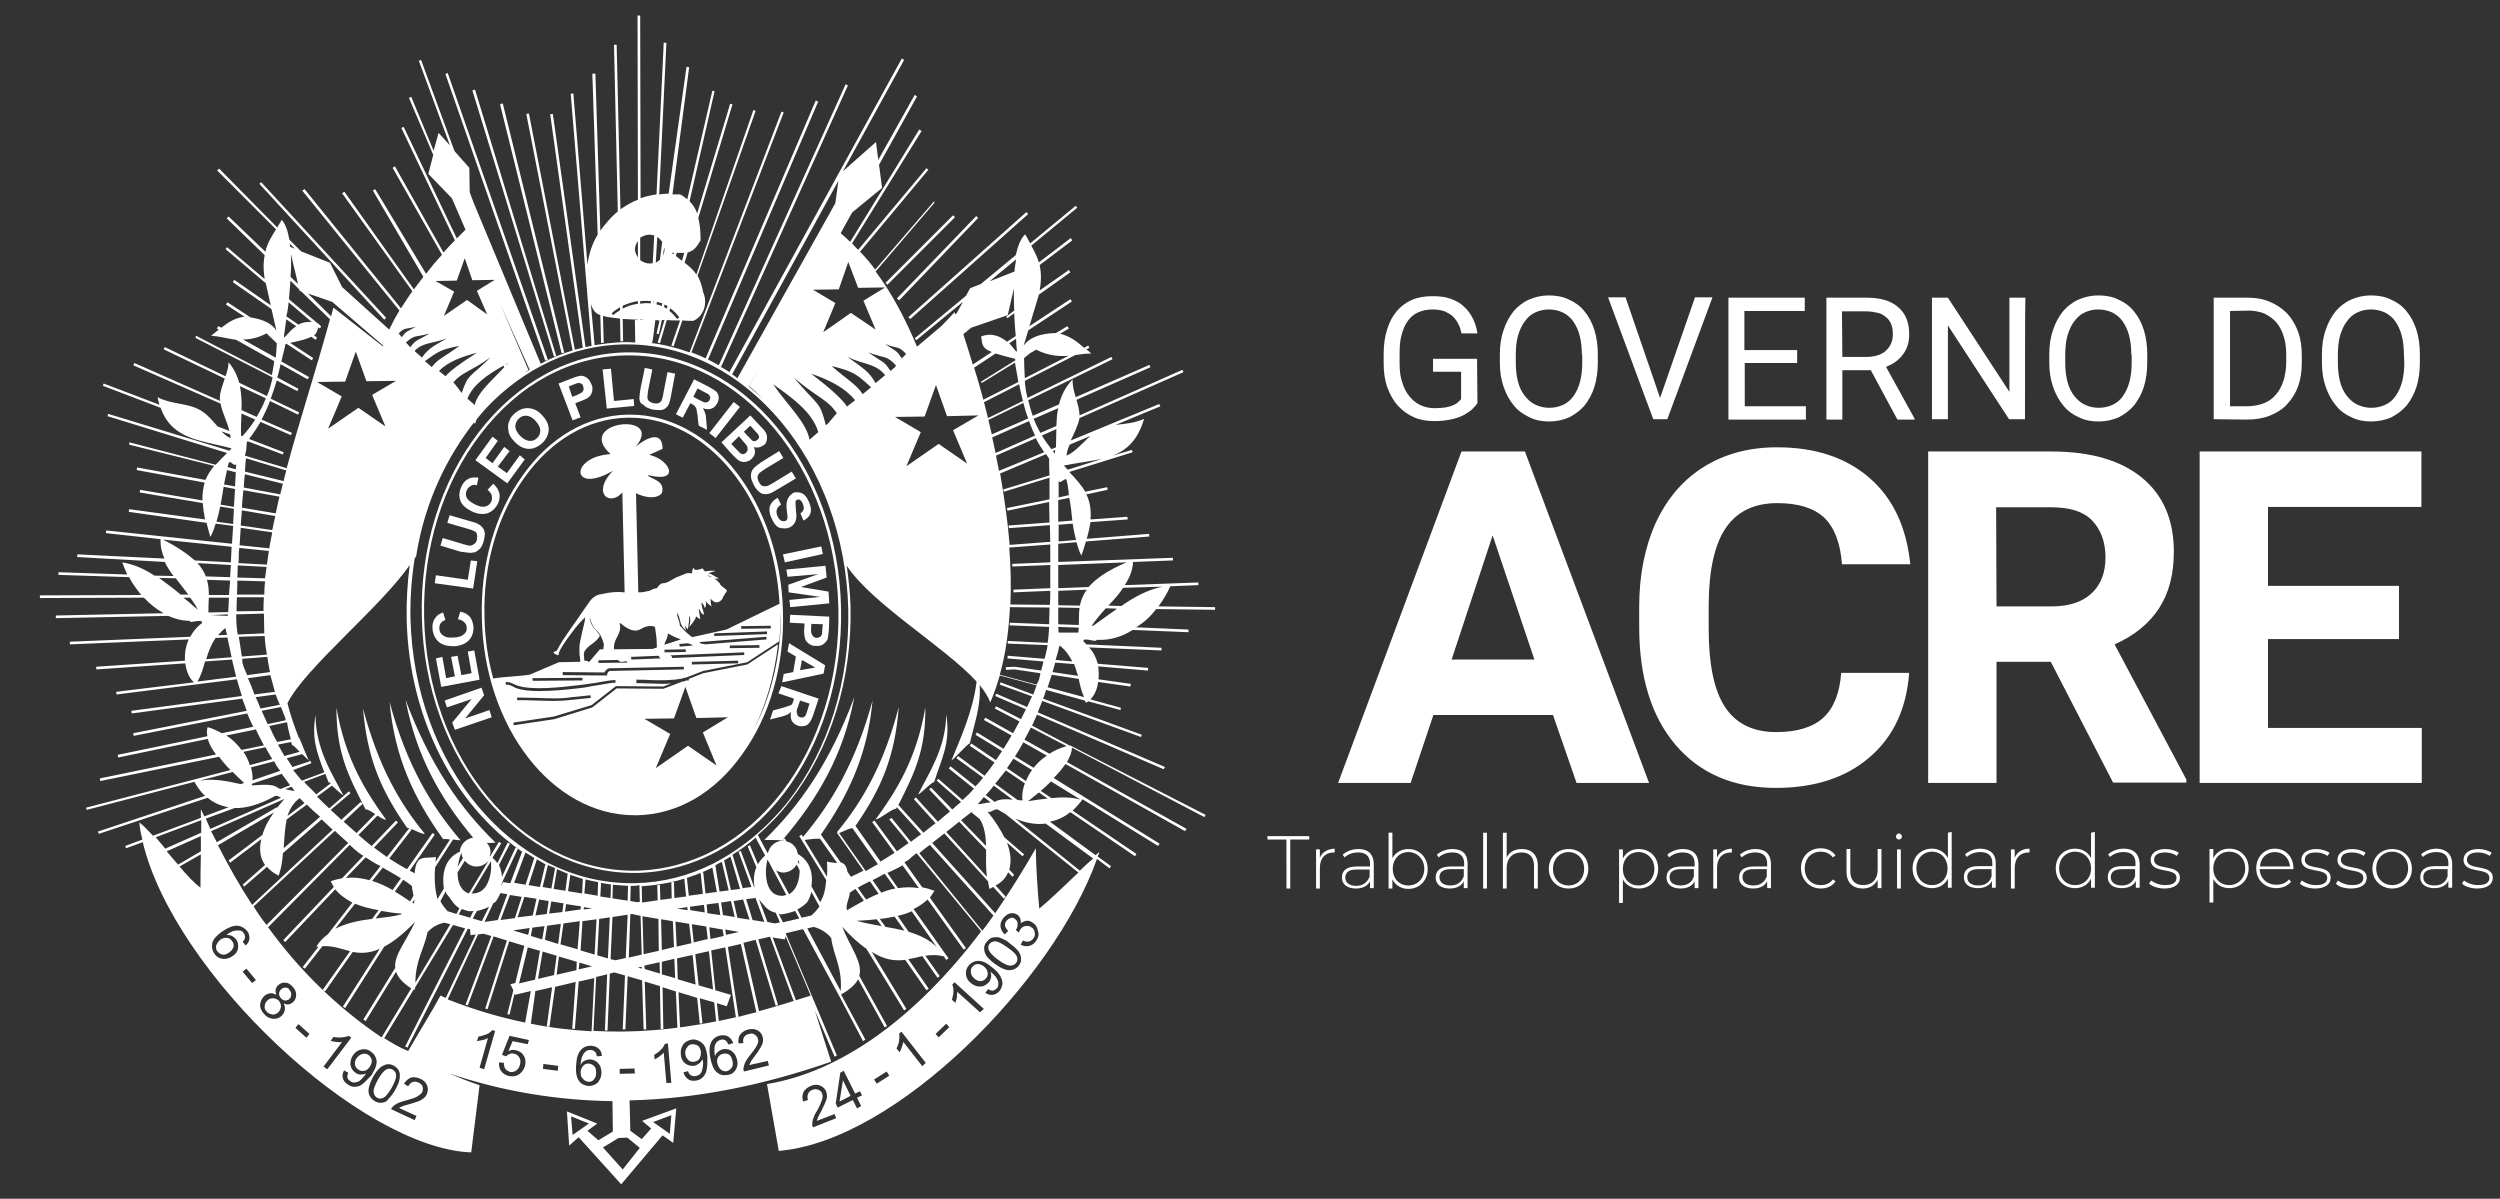 <?xml version="1.0" encoding="utf-8"?>
<!-- Generator: Adobe Illustrator 27.0.0, SVG Export Plug-In . SVG Version: 6.00 Build 0)  -->
<svg version="1.1" id="Camada_1" xmlns="http://www.w3.org/2000/svg" xmlns:xlink="http://www.w3.org/1999/xlink" x="0px" y="0px"
	 viewBox="0 0 658.4 315.7" style="enable-background:new 0 0 658.4 315.7;" xml:space="preserve">
<rect x="0" y="0" width="658.4" height="315.7" fill="#333333" stroke="none"/>
<style type="text/css">
	.st0{fill:#FFFFFF;}
</style>
<path class="st0" d="M652.4,234c2.6,0,4.1-1.1,4.1-2.8c0-3.9-6.8-1.7-6.8-4.8c0-1.1,0.9-1.9,2.9-1.9c1.1,0,2.2,0.3,3.1,0.9l0.5-0.8
	c-0.8-0.6-2.2-1-3.5-1c-2.6,0-3.9,1.3-3.9,2.8c0,4,6.8,1.8,6.8,4.8c0,1.2-0.9,1.9-3,1.9c-1.5,0-2.9-0.6-3.7-1.2l-0.5,0.8
	C649,233.4,650.7,234,652.4,234 M641.1,233.2c-1.8,0-2.9-0.8-2.9-2.2c0-1.2,0.8-2.1,2.9-2.1h3.5v1.9
	C644.1,232.4,642.9,233.2,641.1,233.2 M641.7,223.5c-1.6,0-3.1,0.6-4.1,1.5l0.5,0.7c0.8-0.8,2.1-1.3,3.6-1.3c2,0,3.1,1,3.1,2.9v0.8
	h-3.5c-2.9,0-3.9,1.3-3.9,2.9c0,1.8,1.4,2.9,3.7,2.9c1.8,0,3.1-0.7,3.7-1.9v1.8h1v-6.5C645.7,224.9,644.2,223.6,641.7,223.5
	 M630,233.1c-2.4,0-4.2-1.8-4.2-4.4s1.8-4.4,4.2-4.4s4.2,1.8,4.2,4.4S632.4,233.1,630,233.1 M630,234c3,0,5.2-2.2,5.2-5.2
	s-2.2-5.2-5.2-5.2s-5.2,2.2-5.2,5.2S627.1,234,630,234 M619.2,234c2.6,0,4.1-1.1,4.1-2.8c0-3.9-6.8-1.7-6.8-4.8
	c0-1.1,0.9-1.9,2.9-1.9c1.1,0,2.2,0.3,3.1,0.9l0.5-0.8c-0.8-0.6-2.2-1-3.5-1c-2.6,0-3.9,1.3-3.9,2.8c0,4,6.8,1.8,6.8,4.8
	c0,1.2-0.9,1.9-3,1.9c-1.5,0-2.9-0.6-3.7-1.2l-0.5,0.8C615.8,233.5,617.4,234,619.2,234 M609.7,234c2.6,0,4.1-1.1,4.1-2.8
	c0-3.9-6.8-1.7-6.8-4.8c0-1.1,0.9-1.9,2.9-1.9c1.1,0,2.2,0.3,3.1,0.9l0.5-0.8c-0.8-0.6-2.2-1-3.5-1c-2.6,0-3.9,1.3-3.9,2.8
	c0,4,6.8,1.8,6.8,4.8c0,1.2-0.9,1.9-3,1.9c-1.5,0-2.9-0.6-3.7-1.2l-0.5,0.8C606.4,233.4,608,234,609.7,234 M599.1,224.4
	c2.2,0,3.8,1.6,4,3.8h-7.9C595.3,226,596.9,224.4,599.1,224.4 M604,228.7c0-3.1-2.1-5.2-4.9-5.2s-4.9,2.2-4.9,5.2s2.2,5.2,5.3,5.2
	c1.6,0,3-0.6,3.9-1.7l-0.6-0.6c-0.8,1-2,1.4-3.3,1.4c-2.5,0-4.3-1.7-4.4-4.1h8.9C604,228.9,604,228.8,604,228.7 M587.1,233.1
	c-2.4,0-4.2-1.8-4.2-4.4s1.8-4.4,4.2-4.4s4.2,1.8,4.2,4.4S589.4,233.1,587.1,233.1 M587.1,223.5c-1.9,0-3.4,0.9-4.2,2.5v-2.4h-1
	v14.1h1v-6.2c0.8,1.5,2.4,2.4,4.2,2.4c2.9,0,5.1-2.1,5.1-5.2S590,223.5,587.1,223.5 M570,234c2.6,0,4.1-1.1,4.1-2.8
	c0-3.9-6.8-1.7-6.8-4.8c0-1.1,0.9-1.9,2.9-1.9c1.1,0,2.2,0.3,3.1,0.9l0.5-0.8c-0.8-0.6-2.2-1-3.5-1c-2.6,0-3.9,1.3-3.9,2.8
	c0,4,6.8,1.8,6.8,4.8c0,1.2-0.9,1.9-3,1.9c-1.5,0-2.9-0.6-3.7-1.2l-0.5,0.8C566.7,233.4,568.3,234,570,234 M558.8,233.2
	c-1.8,0-2.9-0.8-2.9-2.2c0-1.2,0.8-2.1,2.9-2.1h3.5v1.9C561.7,232.4,560.5,233.2,558.8,233.2 M559.3,223.5c-1.6,0-3.1,0.6-4.1,1.5
	l0.5,0.7c0.8-0.8,2.1-1.3,3.6-1.3c2,0,3.1,1,3.1,2.9v0.8h-3.5c-2.9,0-3.8,1.3-3.8,2.9c0,1.8,1.4,2.9,3.7,2.9c1.8,0,3.1-0.7,3.7-1.9
	v1.8h1v-6.5C563.3,224.8,561.9,223.5,559.3,223.5 M546.5,233.1c-2.4,0-4.2-1.8-4.2-4.4s1.8-4.4,4.2-4.4s4.2,1.8,4.2,4.4
	S548.9,233.1,546.5,233.1 M550.7,219.3v6.7c-0.8-1.6-2.4-2.5-4.2-2.5c-2.9,0-5.1,2.1-5.1,5.2s2.2,5.2,5.1,5.2c1.9,0,3.4-0.9,4.2-2.5
	v2.4h1v-14.7L550.7,219.3L550.7,219.3z M530.6,225.9v-2.2h-1v10.3h1v-5.4c0-2.6,1.4-4.1,3.7-4.1c0.1,0,0.2,0,0.2,0v-1
	C532.6,223.5,531.2,224.4,530.6,225.9 M521,233.2c-1.8,0-2.9-0.8-2.9-2.2c0-1.2,0.8-2.1,2.9-2.1h3.5v1.9
	C524,232.4,522.8,233.2,521,233.2 M521.6,223.5c-1.6,0-3.1,0.6-4.1,1.5l0.5,0.7c0.8-0.8,2.1-1.3,3.6-1.3c2,0,3.1,1,3.1,2.9v0.8H521
	c-2.9,0-3.8,1.3-3.8,2.9c0,1.8,1.4,2.9,3.7,2.9c1.8,0,3.1-0.7,3.7-1.9v1.8h1v-6.5C525.6,224.9,524.2,223.6,521.6,223.5 M508.8,233.1
	c-2.4,0-4.1-1.8-4.1-4.4s1.8-4.4,4.1-4.4c2.4,0,4.1,1.8,4.1,4.4S511.2,233.1,508.8,233.1 M513,219.3v6.7c-0.8-1.6-2.4-2.5-4.2-2.5
	c-2.9,0-5.1,2.1-5.1,5.2s2.2,5.2,5.1,5.2c1.9,0,3.4-0.9,4.2-2.5v2.4h1v-14.7L513,219.3L513,219.3z M499.6,234h1v-10.3h-1V234
	L499.6,234z M500.1,221.1c0.5,0,0.8-0.4,0.8-0.8s-0.4-0.8-0.8-0.8s-0.8,0.4-0.8,0.8S499.7,221.1,500.1,221.1 M494.5,223.6v5.5
	c0,2.4-1.4,4-3.8,4c-2.1,0-3.4-1.2-3.4-3.6v-5.9h-1v6c0,2.9,1.7,4.4,4.3,4.4c1.8,0,3.2-0.9,3.9-2.3v2.2h1v-10.3L494.5,223.6
	L494.5,223.6z M479.5,234c1.6,0,3.1-0.6,3.9-1.9l-0.7-0.5c-0.8,1.1-1.9,1.5-3.2,1.5c-2.4,0-4.2-1.7-4.2-4.4s1.8-4.4,4.2-4.4
	c1.3,0,2.4,0.5,3.2,1.5l0.7-0.5c-0.9-1.3-2.3-1.9-3.9-1.9c-3,0-5.2,2.2-5.2,5.2S476.5,234,479.5,234 M461.8,233.2
	c-1.8,0-2.9-0.8-2.9-2.2c0-1.2,0.8-2.1,2.9-2.1h3.5v1.9C464.7,232.4,463.5,233.2,461.8,233.2 M462.3,223.6c-1.6,0-3.1,0.6-4.1,1.5
	l0.5,0.7c0.9-0.8,2.1-1.3,3.6-1.3c2,0,3.1,1,3.1,2.9v0.8h-3.5c-2.9,0-3.9,1.3-3.9,2.9c0,1.8,1.4,2.9,3.7,2.9c1.8,0,3.1-0.7,3.7-1.9
	v1.8h1v-6.5C466.3,224.9,464.9,223.6,462.3,223.6 M452.2,225.9v-2.2h-1V234h1v-5.4c0-2.6,1.4-4.1,3.7-4.1c0.1,0,0.2,0,0.2,0v-1
	C454.2,223.6,452.8,224.4,452.2,225.9 M442.6,233.2c-1.8,0-2.9-0.8-2.9-2.2c0-1.2,0.8-2.1,2.9-2.1h3.5v1.9
	C445.6,232.4,444.4,233.2,442.6,233.2 M443.2,223.6c-1.6,0-3.1,0.6-4.1,1.5l0.5,0.7c0.9-0.8,2.1-1.3,3.6-1.3c2,0,3.1,1,3.1,2.9v0.8
	h-3.5c-2.9,0-3.9,1.3-3.9,2.9c0,1.8,1.4,2.9,3.7,2.9c1.8,0,3.1-0.7,3.7-1.9v1.8h1v-6.5C447.2,224.9,445.7,223.6,443.2,223.6
	 M431.5,233.2c-2.4,0-4.1-1.8-4.1-4.4s1.8-4.4,4.1-4.4s4.2,1.8,4.2,4.4S433.9,233.2,431.5,233.2 M431.6,223.6
	c-1.9,0-3.4,0.9-4.2,2.5v-2.4h-1v14.1h1v-6.2c0.8,1.5,2.4,2.4,4.2,2.4c2.9,0,5.1-2.1,5.1-5.2S434.5,223.6,431.6,223.6 M413.1,233.2
	c-2.4,0-4.1-1.8-4.1-4.4s1.8-4.4,4.1-4.4s4.1,1.8,4.1,4.4S415.5,233.2,413.1,233.2 M413.1,234c3,0,5.2-2.2,5.2-5.2s-2.2-5.2-5.2-5.2
	s-5.2,2.2-5.2,5.2S410.1,234,413.1,234 M400.8,223.6c-1.9,0-3.3,0.8-4,2.2v-6.5h-1V234h1v-5.5c0-2.4,1.5-4,3.9-4
	c2.1,0,3.3,1.2,3.3,3.6v5.9h1v-6C405,225.1,403.3,223.6,400.8,223.6 M390.6,234h1v-14.7h-1V234z M382,233.2c-1.8,0-2.9-0.8-2.9-2.2
	c0-1.2,0.8-2.1,2.9-2.1h3.5v1.9C384.9,232.4,383.7,233.2,382,233.2 M382.5,223.6c-1.6,0-3.1,0.6-4.1,1.5l0.5,0.7
	c0.9-0.8,2.1-1.3,3.6-1.3c2,0,3.1,1,3.1,2.9v0.8H382c-2.9,0-3.9,1.3-3.9,2.9c0,1.8,1.4,2.9,3.7,2.9c1.8,0,3.1-0.7,3.7-1.9v1.8h1
	v-6.5C386.5,224.9,385.1,223.6,382.5,223.6 M370.9,233.2c-2.4,0-4.1-1.8-4.1-4.4s1.8-4.4,4.1-4.4s4.2,1.8,4.2,4.4
	S373.3,233.2,370.9,233.2 M370.9,223.6c-1.8,0-3.4,0.9-4.2,2.4v-6.7h-1V234h1v-2.4c0.8,1.6,2.4,2.5,4.2,2.5c2.9,0,5.1-2.2,5.1-5.2
	S373.9,223.6,370.9,223.6 M357.2,233.3c-1.8,0-2.9-0.8-2.9-2.2c0-1.2,0.8-2.1,2.9-2.1h3.5v1.9C360.1,232.4,358.9,233.3,357.2,233.3
	 M357.7,223.6c-1.6,0-3.1,0.6-4.1,1.5l0.5,0.7c0.9-0.8,2.1-1.3,3.6-1.3c2,0,3.1,1,3.1,2.9v0.8h-3.5c-2.9,0-3.9,1.3-3.9,2.9
	c0,1.8,1.4,2.9,3.7,2.9c1.8,0,3.1-0.7,3.7-1.9v1.8h1v-6.5C361.7,224.9,360.3,223.6,357.7,223.6 M347.6,225.9v-2.2h-1V234h1v-5.4
	c0-2.6,1.4-4.1,3.7-4.1c0.1,0,0.2,0,0.2,0v-1C349.6,223.6,348.2,224.4,347.6,225.9 M338.8,234h1v-12.9h5v-0.9h-11v0.9h5L338.8,234
	L338.8,234z"/>
<path class="st0" d="M633.1,93.4c0-1.9-0.2-3.6-0.6-5.1c-0.4-1.5-1-2.7-1.7-3.7c-0.7-1-1.7-1.8-2.7-2.3c-1.1-0.5-2.3-0.8-3.7-0.8
	s-2.5,0.3-3.6,0.8c-1.1,0.5-2,1.3-2.7,2.3c-0.8,1-1.3,2.2-1.8,3.7c-0.4,1.5-0.6,3.2-0.6,5.1v2.1c0,1.9,0.2,3.6,0.6,5.1
	c0.4,1.5,1,2.7,1.8,3.7s1.7,1.8,2.8,2.3s2.3,0.8,3.6,0.8c1.4,0,2.6-0.3,3.7-0.8c1.1-0.5,2-1.3,2.7-2.3c0.7-1,1.3-2.2,1.7-3.7
	s0.6-3.2,0.6-5.1L633.1,93.4L633.1,93.4z M637.3,95.4c0,2.4-0.3,4.6-0.9,6.5s-1.5,3.5-2.6,4.9c-1.1,1.3-2.5,2.3-4,3.1
	c-1.6,0.7-3.4,1.1-5.3,1.1s-3.6-0.3-5.2-1.1c-1.6-0.7-3-1.7-4.1-3.1c-1.1-1.3-2-2.9-2.7-4.9s-1-4.1-1-6.5v-2c0-2.4,0.3-4.6,1-6.5
	c0.6-1.9,1.5-3.5,2.6-4.9c1.1-1.3,2.5-2.4,4.1-3.1c1.6-0.7,3.3-1.1,5.2-1.1s3.7,0.3,5.3,1.1c1.6,0.7,3,1.7,4.1,3.1
	c1.1,1.3,2,3,2.6,4.9c0.6,1.9,0.9,4.1,0.9,6.5L637.3,95.4L637.3,95.4z M587.3,81.9V107h4.4c1.7,0,3.2-0.3,4.5-0.8s2.4-1.3,3.2-2.3
	c0.9-1,1.5-2.2,2-3.7c0.4-1.4,0.7-3,0.7-4.8v-2c0-1.8-0.2-3.5-0.7-4.9c-0.4-1.4-1.1-2.6-1.9-3.6c-0.9-1-1.9-1.7-3.1-2.3
	c-1.2-0.5-2.7-0.8-4.2-0.8L587.3,81.9L587.3,81.9z M583,110.4V78.4h9c2.1,0,4,0.3,5.8,1.1c1.7,0.7,3.2,1.7,4.5,3
	c1.2,1.3,2.2,2.9,2.9,4.8c0.7,1.9,1,4,1,6.3v1.9c0,2.3-0.3,4.4-1,6.3c-0.7,1.9-1.7,3.4-2.9,4.7c-1.2,1.3-2.8,2.3-4.6,3
	c-1.8,0.7-3.8,1-6,1L583,110.4L583,110.4z M561.3,93.4c0-1.9-0.2-3.6-0.6-5.1c-0.4-1.5-1-2.7-1.7-3.7c-0.7-1-1.7-1.8-2.7-2.3
	c-1.1-0.5-2.3-0.8-3.7-0.8s-2.5,0.3-3.6,0.8c-1.1,0.5-2,1.3-2.7,2.3c-0.8,1-1.3,2.2-1.8,3.7c-0.4,1.5-0.6,3.2-0.6,5.1v2.1
	c0,1.9,0.2,3.6,0.6,5.1c0.4,1.5,1,2.7,1.8,3.7c0.8,1,1.7,1.8,2.8,2.3s2.3,0.8,3.6,0.8c1.4,0,2.6-0.3,3.7-0.8c1.1-0.5,2-1.3,2.7-2.3
	c0.7-1,1.3-2.2,1.7-3.7s0.6-3.2,0.6-5.1V93.4z M565.5,95.4c0,2.4-0.3,4.6-0.9,6.5s-1.5,3.5-2.6,4.9c-1.1,1.3-2.5,2.3-4,3.1
	c-1.6,0.7-3.4,1.1-5.3,1.1s-3.6-0.3-5.2-1.1c-1.6-0.7-3-1.7-4.1-3.1c-1.1-1.3-2-2.9-2.7-4.9s-1-4.1-1-6.5v-2c0-2.4,0.3-4.6,1-6.5
	c0.6-1.9,1.5-3.5,2.6-4.9c1.1-1.3,2.5-2.4,4.1-3.1s3.3-1.1,5.2-1.1s3.7,0.3,5.3,1.1c1.6,0.7,3,1.7,4.1,3.1c1.1,1.3,2,3,2.6,4.9
	c0.6,1.9,0.9,4.1,0.9,6.5L565.5,95.4L565.5,95.4z M533.3,110.4h-4.2L513,85.7v24.7h-4.2V78.4h4.2l16.2,24.8V78.4h4.2
	C533.3,78.4,533.3,110.4,533.3,110.4z M485.2,94h6.5c1.1,0,2.1-0.2,3-0.5c0.9-0.3,1.6-0.7,2.1-1.3c0.6-0.5,1-1.2,1.3-1.9
	c0.3-0.7,0.4-1.5,0.4-2.3c0-0.9-0.1-1.8-0.4-2.5c-0.3-0.8-0.7-1.4-1.3-1.9c-0.6-0.5-1.3-1-2.2-1.2s-1.9-0.4-3.1-0.4h-6.4L485.2,94
	L485.2,94z M492.7,97.5h-7.5v13h-4.2V78.4h10.6c3.6,0,6.4,0.8,8.3,2.5c2,1.7,2.9,4,2.9,7.2c0,2-0.5,3.7-1.6,5.2
	c-1.1,1.5-2.6,2.6-4.5,3.3l7.5,13.6v0.3h-4.5L492.7,97.5L492.7,97.5z M473.4,95.6h-13.9V107h16.1v3.5h-20.4V78.4h20.1v3.5h-15.9
	v10.3h13.9V95.6L473.4,95.6z M437.2,104.8l9.2-26.5h4.6l-11.9,32.1h-3.7l-11.9-32.1h4.6L437.2,104.8L437.2,104.8z M416.6,93.4
	c0-1.9-0.2-3.6-0.6-5.1c-0.4-1.5-1-2.7-1.7-3.7c-0.7-1-1.7-1.8-2.7-2.3c-1.1-0.5-2.3-0.8-3.7-0.8s-2.5,0.3-3.6,0.8
	c-1.1,0.5-2,1.3-2.7,2.3c-0.8,1-1.3,2.2-1.8,3.7c-0.4,1.5-0.6,3.2-0.6,5.1v2.1c0,1.9,0.2,3.6,0.6,5.1c0.4,1.5,1,2.7,1.8,3.7
	c0.8,1,1.7,1.8,2.8,2.3s2.3,0.8,3.6,0.8c1.4,0,2.6-0.3,3.7-0.8c1.1-0.5,2-1.3,2.7-2.3c0.7-1,1.3-2.2,1.7-3.7s0.6-3.2,0.6-5.1V93.4z
	 M420.8,95.4c0,2.4-0.3,4.6-0.9,6.5s-1.5,3.5-2.6,4.9c-1.1,1.3-2.5,2.3-4,3.1c-1.6,0.7-3.4,1.1-5.3,1.1s-3.6-0.3-5.2-1.1
	s-3-1.7-4.1-3.1c-1.1-1.3-2-2.9-2.7-4.9s-1-4.1-1-6.5v-2c0-2.4,0.3-4.6,1-6.5c0.6-1.9,1.5-3.5,2.6-4.9c1.1-1.3,2.5-2.4,4.1-3.1
	c1.6-0.7,3.3-1.1,5.2-1.1s3.7,0.3,5.3,1.1c1.6,0.7,3,1.7,4.1,3.1c1.1,1.3,2,3,2.6,4.9c0.6,1.9,0.9,4.1,0.9,6.5L420.8,95.4
	L420.8,95.4z M389.1,106.2c-0.3,0.4-0.7,0.9-1.3,1.5c-0.5,0.5-1.3,1-2.1,1.5c-0.9,0.5-2,0.9-3.3,1.2c-1.3,0.3-2.8,0.5-4.6,0.5
	c-2,0-3.8-0.3-5.4-1c-1.6-0.7-3-1.7-4.2-3s-2.1-2.9-2.8-4.8c-0.7-1.9-1-4-1-6.4v-2.5c0-2.4,0.3-4.5,0.9-6.4c0.6-1.9,1.4-3.5,2.5-4.8
	c1.1-1.3,2.4-2.3,4-3s3.4-1,5.5-1c1.8,0,3.4,0.2,4.8,0.7c1.4,0.5,2.6,1.2,3.5,2.1c1,0.9,1.7,1.9,2.3,3.1c0.6,1.2,1,2.5,1.2,3.9h-4.2
	c-0.2-0.9-0.4-1.7-0.8-2.4c-0.4-0.8-0.8-1.4-1.4-2s-1.4-1-2.2-1.4c-0.9-0.3-1.9-0.5-3.2-0.5c-1.5,0-2.8,0.3-3.9,0.8
	c-1.1,0.5-2,1.3-2.7,2.3c-0.7,1-1.2,2.2-1.6,3.7c-0.4,1.4-0.5,3.1-0.5,4.9v2.6c0,1.8,0.2,3.5,0.7,4.9c0.4,1.5,1.1,2.7,1.9,3.7
	c0.8,1,1.8,1.8,2.9,2.3c1.1,0.5,2.4,0.8,3.7,0.8c1.1,0,2.1-0.1,2.9-0.2c0.8-0.2,1.5-0.3,2-0.6c0.6-0.2,1-0.5,1.3-0.8
	s0.6-0.5,0.8-0.8v-7.2h-7.4v-3.4h11.6L389.1,106.2L389.1,106.2z"/>
<path class="st0" d="M631.8,168.3h-34.5v23.4h40.5v14.5h-58.5v-87.3h58.4v14.6h-40.4v20.8h34.5V168.3L631.8,168.3z M525.8,159.7
	h14.5c4.5,0,8-1.1,10.5-3.4c2.5-2.3,3.7-5.5,3.7-9.5s-1.2-7.3-3.5-9.7s-5.9-3.5-10.8-3.5h-14.5L525.8,159.7L525.8,159.7z
	 M540.1,174.3h-14.3v31.9h-18v-87.3h32.4c10.3,0,18.3,2.3,23.9,6.9c5.6,4.6,8.4,11.1,8.4,19.5c0,6-1.3,10.9-3.9,14.9
	c-2.6,4-6.5,7.2-11.7,9.5l18.9,35.6v0.8h-19.3L540.1,174.3L540.1,174.3z M502.8,177.2c-0.7,9.4-4.1,16.8-10.4,22.2
	c-6.2,5.4-14.5,8.1-24.7,8.1c-11.2,0-20-3.8-26.4-11.3c-6.4-7.5-9.6-17.9-9.6-31.1v-5.3c0-8.4,1.5-15.8,4.4-22.2
	c3-6.4,7.2-11.3,12.7-14.7c5.5-3.4,11.9-5.1,19.2-5.1c10.1,0,18.2,2.7,24.4,8.1c6.2,5.4,9.7,13,10.7,22.7h-18
	c-0.4-5.6-2-9.7-4.7-12.3c-2.7-2.5-6.8-3.8-12.3-3.8c-6,0-10.5,2.1-13.5,6.4c-3,4.3-4.5,11-4.6,20v6.6c0,9.4,1.4,16.3,4.3,20.7
	s7.4,6.6,13.5,6.6c5.5,0,9.7-1.3,12.4-3.8c2.7-2.5,4.3-6.4,4.7-11.8L502.8,177.2L502.8,177.2z M382.3,173.7h21.8l-11-32.7
	L382.3,173.7z M409,188.3h-31.5l-6,17.9h-19.1l32.5-87.3h16.7l32.7,87.3h-19.1L409,188.3L409,188.3z"/>
<g id="Camada_1_00000170967711091664707460000010086831072439113352_">
	<g>
		<path class="st0" d="M221.5,160.1c-0.8-37.4-25.8-67.3-55.8-67.3c-0.4,0-0.7,0-1,0c-14.7,0.4-28.4,7.8-38.6,21
			c-10.1,13.2-15.5,30.5-15,48.8c0.8,37.4,25.8,67.3,55.8,67.3c0.4,0,0.7,0,1,0c14.7-0.4,28.5-7.8,38.6-21
			C216.5,195.8,221.9,178.5,221.5,160.1z M167.8,229.3c-0.4,0-0.6,0-1,0c-29.6,0-54.3-29.6-55.1-66.7c-0.4-18.1,4.9-35.3,14.9-48.3
			c10-13.1,23.5-20.4,38.1-20.7c0.4,0,0.6,0,1,0c29.6,0,54.3,29.6,55.1,66.7c0.4,18.1-4.9,35.3-14.9,48.3
			C195.9,221.6,182.3,228.9,167.8,229.3z"/>
		<path class="st0" d="M166,109.2c-0.2,0-0.4,0-0.7,0c-10.6,0.2-20.5,5.9-27.7,16.1c-7.3,10.1-11.1,23.4-10.7,37.5
			c0.6,28.8,18.6,51.9,40.2,51.9c0.2,0,0.4,0,0.7,0c10.6-0.2,20.5-5.9,27.7-16.1c7.3-10.1,11.1-23.4,10.7-37.5
			C205.5,132.3,187.5,109.2,166,109.2z M138.1,125.8c7.1-10,16.8-15.6,27.2-15.8c0.2,0,0.4,0,0.6,0c20.6,0,37.9,21.6,39.4,49
			l-14,6.8l-9,2c-1.1-0.8-2-1.6-2.9-2.7c-0.3-0.1-0.4-0.4-0.4-0.8c0-0.1-0.1-0.6-0.4-1.4s-0.3-1.4-0.2-1.5c0.4,0.8,0.6,1.6,0.8,2.4
			c0.1,0.8,0.7,1.6,1.6,2.3c-0.1-0.1-0.2-0.4-0.3-0.7s-0.1-0.6-0.1-0.6c0.4,0.6,0.6,0.8,0.7,0.9c0.1-0.1,0.2-0.7,0.3-1.6
			c0.1-0.9,0.1-1.6,0.2-2c0.1,0.1,0.2,0.7,0.2,1.5c-0.1,0.8-0.2,1.3-0.4,1.6c0.2-0.2,0.6-0.6,1.1-1.3c0.5-0.7,0.8-1.2,0.8-1.6
			c0.1,0.1,0.5,0.4,1.1,0.8c0-0.2-0.1-0.7-0.2-1.4c-0.1-0.8-0.2-1.2-0.2-1.3c0-0.2,0.1-0.1,0.4,0.5c0.3,0.6,0.6,0.9,1,1
			c0-0.2-0.1-0.8-0.4-1.6c-0.2-0.8-0.3-1.4-0.2-1.7c0.1,0.1,0.2,0.4,0.4,0.6c0.2,0.4,0.4,0.7,0.4,1c0.1-0.1,0.3-0.5,0.3-0.9
			c0.1-0.4,0-0.8-0.1-1.1c0.4,0.6,0.9,1.1,1.6,1.5c-0.1-0.2-0.1-0.5-0.2-0.9c0-0.4,0-0.7-0.1-1.1c-0.1-0.1-0.2-0.1,0-0.1v0.1
			c0.1,0.1,0.4,0.3,0.7,0.6c0.8,0.6,1.6,0.4,2.4-0.5c0-0.1,0-0.1,0.1-0.2c0.1-0.1,0.1-0.2,0.1-0.4c0.3-0.3,0.5-0.7,0.6-1
			c0.3-0.1,0.4-0.4,0.4-0.8c0,0-0.5-0.4-1.4-1.1c-0.2-0.2-0.4-0.4-0.4-0.6c-0.1-0.1-0.2-0.3-0.4-0.4c-0.6-0.8-1.6-1.3-3-1.7
			c0.4-0.1,0.9,0.1,1.4,0.5c0.6,0.4,1.1,0.4,1.7,0.2c-0.4-0.2-0.9-0.4-1.5-0.8c-0.6-0.4-1.1-0.5-1.4-0.5c0.3-0.1,0.6-0.1,0.9-0.3
			c0.3-0.1,0.6-0.2,1.1-0.3c0-0.1-0.4-0.1-1.1-0.1c-0.8,0.1-1.4,0.1-1.6,0.2c0,0-0.1-0.1-0.3-0.3c-0.1-0.1-0.3-0.4-0.4-0.5
			c-1.6,0.6-2.4,0.5-2.3-0.3c-0.4,0.6-0.5,1.2-0.4,1.6c-0.8-0.1-1.5-0.1-1.8,0.1c-0.3,0.1-0.9,0.4-1.7,0.7c-0.5,0.1-1.3,0.6-2.4,1.2
			c-0.6,0.4-1.2,0.6-1.8,0.6c-0.5,0-1.1,0.5-1.6,1.3c-0.6,0.1-1.1,0.2-1.3,0.4c-0.3,0.2-1,0.4-2.1,0.6c-0.5,0.1-1,0.1-1.5,0.1
			l-0.6-26.1c2.2,1.1,5.3,1.7,6.8,0c1.1-3.5-3.2-3.7-3.7-4.8c8.8,2.3,5.9-4.1,0.4-5.3l3.5-1.6c-0.1-6.6-7.3-0.5-7.3-0.3
			c8.5-9.7-16.2-7.1-6.4,1.7c-10.9,0.7-10.4,10.8,0.6,4.4c-5.7,5.9-0.8,9.5,2.5,5.7l0.6,26.3c-0.1,0-0.1,0-0.1,0
			c-1.6-0.2-3.6-0.1-6.1,0.5c-1.1,0.1-2.2,0.8-3,1.9s-1.5,2.1-2.1,3c-0.4,0.6-1.4,2.1-3,4.3c-1.6,2.3-2.7,4-3.3,5.2
			c-0.1,0.4-0.4,0.6-0.8,0.7c-0.4,0.1-0.4,0.3-0.2,0.4c0,0.1,0.2,0.2,0.6,0.4c0.4,0.2,0.6,0.2,0.6,0s0.1-0.6,0.4-1.2
			c0.7-1.3,1.8-2.9,3.1-4.6c1.3-1.8,2.5-3.1,3.5-4c0.1,0-0.1,1.2-0.7,3.5c-0.5,2.3-0.8,3.5-0.7,3.6c-0.1-0.1-0.1,0.4-0.1,1.3
			c0,0.9,0,1.6,0.1,1.8c0.1,0.5,0.1,1,0.1,1.5l-5.6,0.1l-7.5,3.2c-0.9,0.4-7.3,0.6-9.8,1.1c-1.4-5.1-2.2-10.5-2.3-16.2
			C127.2,148.9,131,135.7,138.1,125.8z M177,173.3C177,173.3,177.1,173.3,177,173.3c0.1-0.3-0.1-0.5-0.5-0.7l19.5-0.8v0.7L177,173.3
			z M194.4,174.7l-12.2,0.3v-0.7l12.2-0.3V174.7z M145.7,184.6c-1.4,0-2.9-0.1-4.3-0.1c-1.7-0.1-3.5-0.1-5.2-0.1v-0.7
			c1.8,0,3.5,0.1,5.2,0.1c3,0.1,6.2,0.3,9.2-0.2l4.9-0.5l0.1,0.7l-4.8,0.5C149.1,184.5,147.4,184.6,145.7,184.6z M152.9,181.2
			c-3.2,0.4-7.3,0.8-10.9,0.8c-2.4,0-4.5-0.2-6.1-0.8c-0.3-0.1-0.5-0.2-0.8-0.4c-0.6-0.3-1.1-0.5-1.8-0.5h-0.1v-0.7h0.1
			c0.8,0,1.5,0.3,2.1,0.6c0.2,0.1,0.5,0.2,0.7,0.3c4,1.4,11.6,0.5,16.7-0.1c1.1-0.1,2.1-0.3,2.9-0.4c0.8-0.1,1.6-0.2,2.5-0.4
			c1.3-0.2,2.6-0.5,3.9-0.5v0.7c-1.2,0-2.5,0.3-3.7,0.5c-0.8,0.1-1.7,0.3-2.5,0.4C154.9,180.9,153.9,181.1,152.9,181.2z
			 M188.7,201.6l-7.5-5.2l-8.5,5.9l3.8-9l-6.8-4l7.8-0.1l3-8.3l2.9,8.2l8.3-0.2l-6.6,4L188.7,201.6z M140.2,178.6l13.2-0.1v0.7
			l-13.1,0.1L140.2,178.6z M160.6,176.7c-0.1,0-0.3,0.1-0.4,0.3c-0.2,0.2-0.3,0.4-0.3,0.5v0.4l-11.7-0.1V177l11,0.1
			c0.1-0.3,0.3-0.5,0.4-0.6c0.3-0.3,0.6-0.5,0.9-0.5l19.6-0.4v0.7L160.6,176.7z M156.4,165.4c-0.6-0.8-1.1-1.8-1.1-2.9
			c0.4,1.7,1,2.8,1.8,3.5c0.8,0.7,1.4,1.8,1.8,3.2c0.1,0.3,0.2,0.6,0.1,1c-0.1,0.3-0.1,0.5-0.1,0.8H158l-2.9,3.4
			c-0.1-0.1-0.1-0.2-0.3-0.3c-0.5-0.1-0.8-0.1-0.9-0.1c0-0.4-0.1-0.8-0.1-1.2c-0.1-0.4,0-0.8,0.1-1.2c0.4-0.7,1.1-1.4,2-2
			c0.9-0.6,1.7-1.4,2.1-2.2C157.6,166.8,157.1,166.1,156.4,165.4z M163.2,164.3c0-0.2,0.1-0.3,0.3-0.1c2.1,1.8,3.8,2.3,5.2,1.5
			c1.3-0.8,2.7-1.1,3.8-0.6c0.1,1,0.3,2,0.4,3c0,0.8,0.1,1.6,0.1,2.4l-1.1,0.4l-10.2,0.1c-0.1-0.9,0.1-2,0.8-3.2
			C163.3,166.4,163.5,165.2,163.2,164.3z M181.7,169.6c0.4,0.1,0.6,0.3,0.8,0.4l-3.5,0.3l-0.1-0.7l2.3-0.2
			C181.4,169.5,181.5,169.5,181.7,169.6z M173.6,173c0.1,0.2,0.2,0.3,0.4,0.4l-7.8,0.3c0.1-0.1,0.1-0.3,0-0.6c0-0.1-0.1-0.1-0.1-0.1
			l7.4-0.3C173.6,172.8,173.6,172.9,173.6,173z M165.2,174.5l-7.6,0.1v-0.7l5-0.1c0.2,0.1,0.4,0.2,0.6,0.4c0.1,0.1,0.5,0.1,0.8,0.1
			c0.4-0.1,0.7-0.1,0.8-0.2c0.1,0.1,0.1,0.1,0.3,0.1L165.2,174.5z M165.9,173.6C165.9,173.5,165.9,173.6,165.9,173.6
			c0-0.1-0.2-0.4-0.4-0.5h0.1c0,0.1,0.1,0.1,0.1,0.1C165.8,173.4,165.9,173.5,165.9,173.6c0,0.1,0.1,0.1,0.2,0.1h-0.2
			C165.9,173.7,165.9,173.7,165.9,173.6C165.9,173.7,165.9,173.6,165.9,173.6z M175,171.8v-0.7l5.6-0.1v0.7L175,171.8z M175,169.8
			c0.1-0.6,0.3-1.1,0.5-1.4c0.2-0.5,0.4-1,0.4-1.6c0.8,0.5,1.6,0.9,2.4,1.2c0.4,0.1,0.6,0.3,1,0.4L175,169.8z M192.2,170.7V170
			l7.8-0.1v0.7L192.2,170.7z M185.7,169.7c-0.1,0-0.2-0.1-0.3-0.1c-0.6,0-1.1-0.2-1.1-0.4c0-0.1-0.1-0.1-0.1-0.1l17.6-1.4l0.1,0.7
			L185.7,169.7z M188.1,167.5v-0.7l13.9-0.5v0.7L188.1,167.5z M195.2,165.6v-0.7l7.8-0.1v0.7L195.2,165.6z M198.5,192.1
			c3.1-6.2,5.4-13.7,6.4-22.4l-8.1,5.3l-11.6,2.3l-3.8,1.5v0.4h-0.8v0.1l-0.3,0.1c-0.2,0.1-0.4,0.1-0.6,0.1l-5,1.9l-12.3-0.1l-6.4,5
			l-10,3.1l-10.7,1.6l-0.1-0.7l10.7-1.6l9.9-3l6.4-5h0.1l12.4,0.1l2.1-0.8c-0.8,0.1-1.6,0.1-2.3,0.1c-1.1,0-2.2-0.1-3.2-0.1
			c-1.3,0-2.5-0.1-3.7-0.1V179c1.1,0,2.4,0,3.7,0.1c2.9,0.1,5.9,0.1,8.3-0.4l0.4-0.1v-0.1h0.5l4.7-1.8l11.6-2.3l8.4-5.5
			c0.3-2.5,0.4-5.2,0.5-7.9c0,0.1,0,0.1,0,0.2C205.7,172.3,203.3,183.1,198.5,192.1z M197.1,194.8c0.4-0.6,0.8-1.3,1.1-2
			C197.8,193.4,197.5,194.1,197.1,194.8z"/>
		
			<rect x="163.5" y="60.3" transform="matrix(0.393 -0.92 0.92 0.393 66.02 221.279)" class="st0" width="74" height="0.7"/>
		<polygon class="st0" points="148.6,92.9 132.4,27.2 131.7,27.5 147.9,93 		"/>
		<polygon class="st0" points="146.5,93.8 125.1,23.6 124.4,23.8 145.9,93.9 		"/>
		<polygon class="st0" points="144.3,94.8 117.9,19.2 117.3,19.5 143.6,95 		"/>
		<polygon class="st0" points="101.7,83.7 68.8,48 68.3,48.4 101.2,84.2 		"/>
		<polygon class="st0" points="233.7,75 251.5,57.2 251,56.7 233.2,74.5 		"/>
		<polygon class="st0" points="236.8,79.1 257.6,57.4 257.1,56.9 236.2,78.6 		"/>
		
			<rect x="234.2" y="69.7" transform="matrix(0.747 -0.665 0.665 0.747 17.937 187.195)" class="st0" width="41.6" height="0.7"/>
		<path class="st0" d="M304.5,160.4l15.5,0.2v-0.7l-14.9-0.2c1.3-1.8,2.4-3.6,3.1-5.3l7.4-0.3v-0.7l-19.4,0.7c1.3-1.9,2.1-4,2.2-6.1
			l10.5-0.4v-0.7l-30.2,1.1v-4.8l4.8-0.4c0.4,1.3,0.7,2.5,1.3,3.5c0.5-1.3,0.8-2.5,1.2-3.7l16.7-1.3l-0.1-0.7l-16.4,1.3
			c0.5-1.7,0.8-3.2,1-4.4l9.8-0.7l-0.1-0.7l-9.7,0.7c0.2-2.7-0.2-4.8-1.1-6.6l5.6-1.2l-0.1-0.7l-5.8,1.2c-1-1.8-2.5-3.4-4.2-5.2
			l16.7-5.2l-0.2-0.6L293,120c3.7-1.4,6.7-4.1,8.3-9.7c-2.3,1.1-4.9,1.3-7.5,1.6l11.8-4.9l-0.3-0.6L282,116c0.9-2,2-4.1,2.3-5.9
			L311.7,98l-0.3-0.6l-27.1,12c0-1.3-0.4-2.7-0.8-4.1l19.5-8.6l-0.3-0.6l-19.4,8.5c-0.5-1.6-0.9-3.2-0.8-4.7c-2,2.1-3,4.3-3.6,6.6
			l-6.9,3c-0.5-1.3-0.9-2.8-1.2-4.1L293,94.6l-0.3-0.6l-22.1,10.8c-0.4-1.5-0.6-3-0.7-4.5l13.3-6.8c1.4-0.2,2.8-0.4,4.2-0.4
			c-0.4-0.4-0.8-0.7-1.3-1.1l0.8-0.4l-0.3-0.6l-1.1,0.6c-1.9-1.7-3.8-3.1-6.3-3.7l2.3-1.4l-0.4-0.6l-3,1.8c-4.3,0.1-7.1,1.3-8.5,3.3
			l1.2-4l11.5-7.6l-0.4-0.6l-10.8,7.1l2.5-8.3l8.3-5.9l-0.4-0.6l-7.7,5.4c0.5-2.8,0.4-4.9,0-6.7l8.6-6.5l-0.4-0.6l-8.4,6.4
			c-0.5-1.7-1.3-3.1-2-4.4l12.1-10l-0.4-0.5l-12,9.9c-0.4-0.8-0.9-1.6-1.3-2.4c-1.2,1.1-1.9,3-2.5,5.5l-9.2,7.6l-2.8,1.1l-1.1,2
			l-13.5,11.2l0.4,0.5l12.3-10.1l-1.6,2.9l-0.4,0.4c-0.1-0.2-0.1-0.4-0.2-0.6c-1.2,1.3-2.3,2.5-3.5,3.7l-6.4,5.4
			c-2.8-6.7-6.2-13.5-10.9-19.8l15.5-18.1L246,53l-15.5,18c-1.2-1.6-2.5-3.2-4-4.7l18-21.6l-0.5-0.4l-18,21.5
			c-0.6-0.6-1.1-1.1-1.6-1.7l18.3-29.6l-0.6-0.4l-18.2,29.6c-0.8-0.8-1.7-1.6-2.5-2.3l2.6-4.7l0.5-0.8l7.8-6.4l-0.8-6.1l10-18
			l-0.6-0.4l-9.6,17.1l-0.6-4.7l-8.7,7.7l16.1-29.3l-0.6-0.4l-45.4,82.6c-0.8-0.6-1.7-1-2.5-1.5l0.3,0.1l33.4-74.1l-0.6-0.3
			l-33.4,74c-2.3-1.3-4.7-2.5-7.2-3.4l24.3-63.2l-0.6-0.2l-24.2,63.4c-3.4-1.2-6.8-2.1-10.4-2.5h0.6v-0.6h0.1l0.7-5.4
			c0.4,0,0.7,0.1,1.1,0.1l-0.8,3.5l0.6,0.1l0.8-3.7c0.2,0,0.4,0,0.7,0l-1.8,5.9l0.6,0.2l1.8-6.1c1.1,0.1,2.3,0.1,3.5,0.1l-2.3,6.6
			l0.6,0.2l2.3-6.8c1,0.1,1.9,0.1,2.9,0.1c2.6-1.1,3.9-4.5,2.6-7.5c-0.4-1.9-0.8-3.2-1.5-4.4L199,29.2l-0.6-0.2l-15,43.3
			c-0.8-1.3-1.8-2.1-3.1-3.1l0.8-2.7c1.8-0.5,2.5-1.7,3.4-3.2c0-2-0.1-4-0.6-5.9l9-29.9l-0.6-0.2l-8.7,28.9c-0.4-1.2-1.1-2.3-2-3.2
			l6.6-29l-0.6-0.1l-6.6,28.6c-0.6-0.5-1.2-1-1.9-1.3c-0.7,0-1.3,0-2,0l4.4-33.5l-0.7-0.1L176.1,51c-0.8,0-1.7,0.1-2.5,0.2l1.9-39.9
			l-0.7-0.1l-1.9,40c-1.4,0.2-2.8,0.5-4.2,1l-0.1-48.1h-0.7l0.1,48.5c-1.6,0.6-3.1,1.5-4.6,2.5l-1-43.3h-0.7l1,43.9
			c-1,0.8-2,1.8-2.9,2.9c-0.6,0.7-1.2,1.4-1.7,2.2l-1.3-41.4H156l1.4,42.4c-1.6,2.6-2.3,5.3-2.7,7.8l-3.7-45l-0.7,0.1l5.5,66.4
			c-0.5,0.1-1.1,0.2-1.6,0.3l-8.6-61.4l-0.7,0.1l8.6,61.5l0.3-0.1c-0.8,0.2-1.6,0.4-2.4,0.6l-12.1-62.2l-0.7,0.1l12.2,62.3
			c-2.9,0.9-5.7,2-8.4,3.5l-17.7-42.5l-1-2.7l-0.1-6.4l-3.9-4.4l-8.8-24l-0.6,0.2l8.2,22.3l-3-3.3l-1.3,4.7l-5.9-14.2l-0.6,0.3
			l6.4,15l-1.3,5l6.2,6.4l3.6,8.3c-0.8,0.8-1.6,1.6-2.3,2.3l-14-29.4l-0.6,0.3l14.1,29.6c-1.1,1.1-2,2.1-3,3.2l-12.8-22.7l-0.6,0.4
			l13,22.9c-1.5,1.6-2.9,3.3-4.2,5L98.8,49.8l-0.6,0.4l13.3,22.7c-0.8,1.1-1.7,2.2-2.5,3.3L90.7,50.5l-0.6,0.4l18.5,25.8
			c-1.1,1.5-2,3-3,4.5L80.2,49.8l-0.6,0.4l25.6,31.6c-1,1.6-1.9,3.3-2.7,5L90.1,75.6l-3.2-6.4l-7.6-3l-3.1-3.1c-0.4-2.3-1-4.1-2-5.2
			c-0.4,0.7-0.8,1.3-1.2,2L57.7,44.4l-0.5,0.5l15.5,15.5c-1.1,1.8-2.3,3.5-2.8,5.9L60.2,57l-0.5,0.5l10,9.7
			c-0.3,1.6-0.4,3.3-0.1,5.5l0.1,0.8l-9.9-8.4l-0.4,0.5l10.6,9l1.3,5.8l-9.6-6.7l-0.4,0.6l10.2,7.1l1.3,5.7c-1.1-1.8-3.4-3-6.8-3.5
			l-6.1-4l-0.4,0.6l4.9,3.2c-2.4,0.3-4.2,1.4-6.1,2.9l-0.8-0.4l-0.4,0.6l0.5,0.3c-0.6,0.5-1.3,1.1-2,1.6c2.3,0.2,4.4,0.8,6.6,1.1
			l10,5.6c-0.1,1.3-0.4,2.5-0.6,3.7l-20-10.4L51.5,89l20.3,10.4c-0.4,1.7-0.8,3.3-1.5,4.9l-7.3-3.5c-0.5-1.8-1.3-3.6-2.8-5.4
			c0,1.2-0.4,2.5-0.8,3.7l-16-7.7l-0.3,0.6l16.1,7.7c-0.6,1.8-1.3,3.5-1.3,5.2c0,0.2,0,0.4,0.1,0.7l-22.6-10l-0.3,0.6l23,10.1
			c0.4,2.3,1.8,4.9,2.3,7.2l-3.1-1.2c-1.4-1.6-2.8-3.3-4.6-4.3c-3.3-1.9-7.7-1.5-11.2-3.4c0.1,0.7,0.3,1.3,0.5,2l-14.7-5.6l-0.2,0.6
			l15.2,5.8c3.1,8.6,10.9,8.5,18.7,10.7c-0.2,0.2-0.4,0.4-0.6,0.6l-31.9-9.7l-0.2,0.6l31.5,9.7c-1.1,1.1-2.1,2.1-3,3.1l-22.7-5.9
			l-0.1,0.6l22.4,5.6c-0.9,1.1-1.7,2.3-2.3,3.7l-18-3.3l-0.1,0.7l17.9,3.3c-0.4,1.3-0.6,2.9-0.6,4.7l-16.4-2.8l-0.1,0.7l16.6,2.8
			c0.1,1.3,0.3,2.8,0.6,4.3L34,134.1l-0.1,0.7l20.5,2.9c0.3,1.2,0.6,2.4,1,3.7c0.6-1,1-2.2,1.4-3.5l4.6,0.6l-0.3,4.7L28,139.7
			l-0.1,0.7l14.4,1.6c-0.1,1.8,0.3,3.5,1,5.1l-22.9-1.1l-0.1,0.7l23.1,1.3c0.6,1.3,1.4,2.5,2.3,3.7l-5-0.1c-2.6-1.7-5.4-3-8.5-3.5
			c0.4,1.1,0.8,2.1,1.3,3.2l-18.1-0.6v0.7l18.6,0.6c0.8,1.6,2,3.2,3.2,4.7l-26.7,0.1v0.7l27.4-0.1c1.5,1.6,3.2,3,5.2,4.1l-28.4,0.6
			v0.7l29.6-0.6c1.8,0.8,3.7,1.3,5.7,1.3c-0.1,0.9,3.4-0.8,3.2,0.6c-1.4,1-2.4,2.3-3.1,3.6L18.4,169v0.7l31.3-1.3
			c-0.8,1.8-1.1,3.8-1,5.6l-23.4,1.6l0.1,0.7l23.4-1.6c0.3,2.2,1.1,4,2.3,5l-20.5,2.5l0.1,0.7l31.7-4c0.4,1.6,0.9,3,1.3,4.4
			l-29.1,3.9l0.1,0.7l29.1-3.9c0.4,1.1,0.8,2.1,1.2,3.2l-29.9,5.9l0.1,0.7l29.9-5.9c0.5,1.2,1,2.3,1.6,3.5l-8.3,1.7
			c-1.1-0.6-2.3-1.2-3.7-1.6c-0.3,0.7-0.2,1.6-0.1,2.4l-23.6,4.9l0.1,0.7l23.6-4.9c0.4,1.3,1.1,2.7,2.2,4.1L26.3,205l0.1,0.7
			l31.3-6.4c0.8,1.1,1.8,2.3,3,3.5l-38,9.9l0.1,0.6l28.4-7.4c0.6,1.1,1.5,2.5,2.8,3.7l-28.2,9.4l0.2,0.6l28.7-9.5
			c1.4,1.2,3.2,2.1,5.5,2.5l-6.4,2.4c-0.3-0.6-0.6-1.3-0.9-1.9c0,0.6,0,1.4,0,2.3l-12.6,4.7c-1.3-1.4-2.5-2.7-3.6-3.5
			c0.1,1.5,0.4,3,0.8,4.5l-4.5,1.7l0.2,0.6l4.4-1.6c8.2,34.4,57.3,80.6,86.5,81.7l2.2-17.7c-2.8-0.9-5.4-2-8-3.1
			c14.2,4.8,28.6,7.1,43,7.3l0.1,8l-3.8,2.3l-2.9-2.5l2.6-1.9l-8-3.2l0.6,9l2.5-2.2l11.2,12.4l10.9-12.9l2.8,2l0.8-9.1l-9,3.3l2.4,2
			l-2.5,2.8l-3-2.2l-0.2-8c17.6-0.4,35.4-4,53.1-10.2c-1.5-4.6-2.9-9-4.3-13.5l5.2,12.2l0.6-0.3l-13.5-32.2l4.6-1.1l9.5,17.6l0,0
			l0,0l6.3,11.9l0.6-0.4l-6.4-11.9c2.4-1.3,3.8-2.7,4.5-4l7,12.7l0.6-0.4l-7.3-13.2c1-3.5-2.3-7.4-4.5-12.9c2.4,2.6,4.4,4.4,6.4,5.8
			l9.9,16.2l0.6-0.4l-9.1-15c3.5,2.2,6.2,2.4,8.8,2.1l5.6,8l0.6-0.4l-5.4-7.8c1.3-0.2,2.5-0.5,3.7-0.8l4,5.7l0.6-0.4l-3.8-5.4
			c1.6-0.2,3.1-0.3,4.9,0.2l0.6,0.9l0.6-0.4l-9.2-13c1.5-0.7,2.7-1.6,3.7-2.5l9.5,13.2l0.6-0.4l-9.5-13.3c0.4-0.6,0.8-1.1,1.2-1.8
			c-1.1-0.4-2.1-0.7-3.2-0.9l-4.7-6.6c0.7-0.4,1.4-0.8,1.8-1.3c0.5-0.4,0.9-0.8,1.4-1.1l17,20.6c-17.3,22.9-37,37-56.4,40.2
			l3.1,17.6c30.9-2.5,72.5-44.9,83.8-76.9l3.3,2.5l0.4-0.6l-3.5-2.5c0.1-0.4,0.4-0.8,0.4-1.2c-0.3,0.2-0.6,0.6-1,0.8l-12-8.8
			c2.2-0.4,4-1.4,5.4-2.5l17,11.6l0.4-0.6l-16.8-11.4c1.1-1.1,2-2.1,2.6-3l19.9,12.3l0.4-0.6l-27.9-17.3c1.3-1.3,2.3-2.5,3.1-3.7
			l31.5,17.7l0.4-0.6l-31.5-17.6c0.8-1.4,1.3-2.7,1.3-3.8l34.9,18.3l0.3-0.6L282,196.4c0-0.1,0-0.1,0-0.1c-0.1,0-0.1,0.1-0.2,0.1
			l-10-5.3c0.4-0.9,0.9-1.9,1.3-2.9l33.4,14.4l0.3-0.6l-33.5-14.4c0.4-1,0.8-2,1.2-3l26,9.5l0.2-0.6l-26-9.5
			c0.3-0.7,0.6-1.5,0.8-2.3l10.2,2.8c0.1,0.2,0.2,0.4,0.3,0.6c0.2-0.1,0.4-0.3,0.6-0.4l8.5,2.3l0.1-0.6l-8-2.2c1-1.1,1.8-2.7,2-4.6
			l8.5,1.2l0.1-0.7l-8.5-1.2c0.1-1.1,0.1-2.3-0.1-3.4l13.1,1.1l0.1-0.7l-13.3-1.1c-0.4-1.6-1.1-3-2.3-4.3l19.1,0.8v-0.7l-19.8-0.9
			c-0.3-0.3-0.5-0.6-0.8-0.8c0-1.3,3.5,0.5,3.5-0.4c3.5,0.2,6.7-0.8,9.5-2.6l14.7,0.6v-0.7l-13.8-0.6
			C301.4,163.9,303.1,162.2,304.5,160.4z M150.8,298.9l-0.4-4.9l4.7,1.9L150.8,298.9z M176.8,293.7l-0.4,4.9l-4.4-3.1L176.8,293.7z
			 M306.2,154.5c-4,0.8-7.6,2.8-10.9,5.1l-3.4-0.1c1.4-1.5,2.8-3,3.9-4.7L306.2,154.5z M278.7,165.1l5.4,0.2c0,0.4-0.1,0.9-0.1,1.3
			h-5.2L278.7,165.1z M278.7,164.4v-4.4l5.6,0.1c-0.2,1.6-0.1,3-0.2,4.5L278.7,164.4z M278.7,159.4v-3.8l7.5-0.3
			c-1,1.4-1.5,2.8-1.8,4.2L278.7,159.4z M296.7,148.1c-5.2,2.2-8.2,4.4-10,6.5l-8,0.3v-6.1L296.7,148.1z M276.6,148.1l-10,0.4v0.7
			l10-0.4c0,0.3,0,0.6,0,0.8c0,2,0,3.7,0,5.3l-9.7,0.4v0.7l9.7-0.4c0,1.3,0,2.5-0.1,3.7l-10.4-0.1c0.2-4.8,0.1-9.8-0.3-15l10.8-0.8
			C276.6,145.1,276.6,146.7,276.6,148.1z M283.4,142.2l-4.6,0.4v-4.4l3.7-0.3C282.7,139.3,283,140.8,283.4,142.2z M282.4,137.1
			l-3.7,0.3v-5.7l2.9-0.6C282,133,282.2,135.1,282.4,137.1z M278.8,131v-4.4c0.4,1.2,1.8-1.2,2.1-0.1c0.3,1.1,0.5,2.5,0.6,3.9
			L278.8,131z M276.4,131.5l-11.2,2.3l0.1,0.7l11-2.3c0,1.9,0.1,3.7,0.1,5.4l-10.8,0.8l0.1,0.7l10.8-0.8c0,1.6,0.1,3,0.1,4.4
			l-10.7,0.8c-0.5-6.1-1.4-12.4-2.5-18.8l12.1-5.1c0.3,0.4,0.5,0.8,0.8,1.2c0,1.5,0,3,0.1,4.4l-12.2,3.7l0.2,0.6l12-3.7
			C276.4,127.8,276.4,129.7,276.4,131.5z M261.3,115.2l9.7-4.3c0.5,1.3,1,2.6,1.6,3.8l-10.4,4.6
			C261.9,117.9,261.6,116.6,261.3,115.2z M272.8,115.4c0.6,1.3,1.4,2.5,2.2,3.7l-11.9,4.9c-0.3-1.3-0.5-2.7-0.8-4L272.8,115.4z
			 M277.3,118.8l0.6-0.3c0,0.4-0.1,0.7-0.1,1C277.7,119.3,277.5,119.1,277.3,118.8z M281.2,123.7c-0.4-0.4-0.6-0.6-1-1.1
			c3.5-0.7,7-1.1,10.2-1.8L281.2,123.7z M287.2,114.8c-2.1,1.8-4,4.2-6.3,5.2c0-0.9,0.4-1.9,0.8-2.9L287.2,114.8z M278.1,117.8
			l-1.2,0.5c-0.9-1.2-1.8-2.4-2.5-3.6l3.8-1.7C278.2,114.7,278.1,116.2,278.1,117.8z M278.7,107.5c-0.4,1.6-0.4,3.2-0.5,4.7L274,114
			c-0.7-1.2-1.3-2.5-1.8-3.7L278.7,107.5z M270.8,110.2l-9.6,4.2c-0.3-1.3-0.6-2.5-0.9-3.8l9.2-4.5
			C269.9,107.6,270.3,109,270.8,110.2z M281.4,93.7l-11.5,5.9c-0.1-1.8-0.2-3.5-0.2-5.3l1.6-1.3l1.6-0.9
			C276.1,93.7,278.8,93.9,281.4,93.7z M258.5,100.9l8.8-5.4c0.3,1.7,0.6,3.4,0.9,5.1l-9.3,4.7l0.3,0.6l9.2-4.7c0.3,1.5,0.6,3,1,4.4
			l-9.2,4.5c-1.1-4.5-2.3-9-3.7-13.4l0.1,0.1l5.6-3.7c1.2,0.4,2.8,0.8,5.1,1.4c0,0.1,0.1,0.2,0.1,0.4l-9,5.6L258.5,100.9z
			 M251,113.3l3.7,8.8l-7.5-5.2l-8.5,5.9l3.8-9l-6.8-4l7.8-0.1l3-8.3l2.9,8.2l8.3-0.2L251,113.3z M209.8,227.7l0.8,1.5
			c0,2.5-0.8,5.2-2.8,6.3l-3.4-6.3c0.6,0.4,1.3,0.6,2,0.6C207.9,229.7,209.1,228.9,209.8,227.7z M210.3,226.5
			c0.1,0.4,0.2,0.7,0.2,1.1l-0.4-0.6C210.2,226.8,210.2,226.7,210.3,226.5z M202.6,227.2c0.1,0.1,0.1,0.3,0.2,0.4l4.3,8.1
			c-0.5,0.1-0.9,0.3-1.5,0.2c-3.9-0.2-4.4-5.7-3.5-9.5L202.6,227.2z M117.9,263.2l8-17.1l1.4-0.2l2.1,0.6l-6.8,18.1l0.6,0.2
			l6.8-18.2l3.5,1.1l-5.7,17.9l0.6,0.2l5.7-17.9l4,1.2l-2.4,9.8l-1.3,0.3l0.8,1.6l-1.6,6.3l0.6,0.1l1.3-5.5l0.1,0.3l4.2-1l-1.5,8.3
			C131.9,268,125,266,117.9,263.2z M112.6,245.5c1.1-1.2,2.5-2.1,4.4-2.5l1.6,0.4l-9.2,15.4C109.4,252.9,111.7,250,112.6,245.5z
			 M114.6,228.4l4.7-7.3c0.7,0.1,1.4,0.2,2,0.2c-7.7-9-14.2-19.8-18.7-36.4c1.3,14.5,6.4,25.3,14.1,36.1c0.6-0.1,1.2,0,1.8,0.1
			l-3.8,5.9c0-0.4,0.1-0.8,0.1-1.3c-3.2,0.5-5.2-0.8-5.6,4.3c-0.4-0.2-0.8-0.5-1.3-0.7l6.6-9.5l-0.6-0.4l-6.7,9.5
			c-1.6-0.8-3.1-1.8-4.7-2.8l5.9-7.6l-0.4-0.3c1.3,0.4,2.9,1.5,3.9,1.4c-6.8-8.2-12.3-18-16.3-33c1.1,13.1,4.7,21.5,11.6,31.4
			c0.1,0,0.4,0.1,0.6,0.1l-5.9,7.6c-1.1-0.8-2.3-1.6-3.4-2.5l6.3-6.6l-0.5-0.5l-6.4,6.7c-1.2-0.9-2.3-1.9-3.5-2.9l5-5.1
			c0.9,0.6,1.8,1.1,2.3,1.1c-5.5-7.6-10.7-15.9-13.1-29.5c0,11.8,3,17.7,7.7,26.8c0.6-0.1,1.6,0.6,2.5,1.2l-4.9,5
			c-1.1-1-2.3-2-3.4-3l5-4.7l-0.5-0.5l-5.1,4.7c-0.9-0.8-1.9-1.8-2.8-2.6l5.2-4.4l-0.4-0.5l-5.2,4.5c-1.1-1-2.1-2-3.2-3.1l3.9-2.9
			c1.1,0.9,2.5,2.4,3,2.5c-2.8-5.4-7.3-12.1-7.3-21.1c-1.1,6.4,0.5,10.2,2.3,15.1l-5.9,2.2c-0.8-0.9-1.5-1.8-2.3-2.8L82,201
			l-0.2-0.6l-0.4,0.1c-0.7-1.7-1.6-3.7-2.5-6l-0.1-0.2h-0.1c-1.1-2.8-2.2-5.9-3-9.1c4.7-9.4,24.6-25.3,32.2-36.4
			c-0.6,4.7-0.9,9.5-0.8,14.3c0.6,26.3,12.8,49.1,30.4,61.2l-3.1,8.3l-2-0.3l-0.4,1.2c0.1-0.3,0.1-0.5,0.1-0.8l4.3-9.2l-0.6-0.3
			l-3.6,7.7c-0.1-1.1-0.3-2.1-0.8-3.1l2.9-5.6l-0.6-0.3l-2.7,5.4c-0.4-0.5-0.8-1-1.3-1.4l2.3-3.8l-0.6-0.4l-2.3,3.8
			c-0.1,0-0.1-0.1-0.1-0.1c0.1-0.4,0.2-0.6,0.2-1c0-0.9-0.4-1.8-1-2.4c0.8,0,1.6,0,2.3-0.1c-9.2-8.9-17.2-20.3-23.7-37.6
			c2.8,14.7,9.1,25.9,17.8,36.3c-1.9,0.3-3.4,1.8-3.5,3.7c-4.3,1.9-4.7,6.4-4.2,9.7l-1.7,2.8C114.6,234.4,114.3,231.8,114.6,228.4z
			 M109,238c-0.1-0.1-0.3-0.2-0.4-0.3l0.6-0.8C109.1,237.3,109.1,237.7,109,238z M100.8,228.5c1.7,1,3.4,1.9,4.8,2.8l-2.2,3.1
			c-1.9-1.1-3.7-1.9-5.4-2.4L100.8,228.5z M97.3,231.8c-2.2-0.6-4.2-0.8-6.2-0.6l5.2-5.4c1.2,0.8,2.5,1.6,3.9,2.3L97.3,231.8z
			 M106.2,231.7c0.9,0.6,1.8,1.2,2.3,1.7c0,0.8,0.3,1.7,0.4,2.5l-0.9,1.5c-1.4-1-2.7-1.8-4-2.6L106.2,231.7z M99.7,239.7L98,242
			c-3.4,0.4-6.8,1.1-9.7,2.6l5.2-6.6C95.2,238.7,97.3,239.3,99.7,239.7z M100.4,239.9c1.7,0.3,3.5,0.6,5.4,0.7l-0.1,0.2
			c-2.1,0.6-4.4,0.8-6.8,1.1L100.4,239.9z M66.8,238.7l21.4-19.9c1.1,1.1,2.3,2.1,3.5,3.2l-21.5,21.6
			C69,242.1,67.8,240.4,66.8,238.7z M55.6,218.9l19.3-8.5c-0.7,0.8-1.3,1.6-1.9,2.3l-0.1-0.1l-15.8,9.2
			C56.6,220.8,56.1,219.9,55.6,218.9z M52.9,224.2l-6,3.5c-1-1.1-2-2.3-3-3.5l9-4C52.9,221.5,52.9,222.8,52.9,224.2z M86.5,206
			c0.1,0,0.4,0.1,0.6,0.3l-3.8,2.9c-0.9-1-1.9-1.9-2.9-2.9c-0.1-0.1-0.1-0.2-0.3-0.4l5.6-2.1C86,204.6,86.2,205.3,86.5,206z
			 M75.7,214.9c0.6-1.8,1.5-3.4,3.2-4.7c0.4,0.4,0.9,0.8,1.3,1.3L75.7,214.9z M80.8,211.9c1.1,1.1,2.3,2.2,3.5,3.2l-9.6,8.3
			c0.2-2.7,0.3-5.2,0.8-7.6L80.8,211.9z M77.6,208.3c-1-0.1-1.7-0.3-2.5-0.5l1.7-0.6C77.1,207.6,77.3,207.9,77.6,208.3z M72.1,214
			c-1.5,2.1-2.5,4.1-3,5.9l-8.9,6.7l0.4,0.6l8.2-6.2c-0.6,2.7-0.3,5,1,6.8l-5.9,5.2l0.4,0.5l6-5.2c0.8,0.9,1.8,1.7,3.1,2.3
			c0.7-2,1-4,1.1-5.9l10.2-8.9c1,0.9,1.9,1.8,2.9,2.7l-21.2,19.8c-3.2-4.9-6.2-10.2-9-15.7L72.1,214z M75.5,199.7l4.1-1.1
			c0.8,0.8,1.6,1.6,2,1.9L77,202C76.5,201.2,76,200.4,75.5,199.7z M73.8,203l-7.3,2.5c0.1-1.1-0.1-2.2-0.4-3.4l6.1-1.6
			C72.6,201.3,73.1,202.2,73.8,203z M63.9,174.8c-0.1-0.4-0.1-0.8-0.1-1.3l6.6-0.5c0.2,1.3,0.4,2.7,0.7,4l-6,0.8
			C64.7,176.9,64.2,175.8,63.9,174.8z M62.4,157.3h7.1c-0.1,1.2-0.1,2.4-0.1,3.6l-7.1,0.1C62.3,160,62.3,158.8,62.4,157.3z
			 M62.5,152.9l7.3,0.2c-0.1,1.2-0.2,2.3-0.2,3.5h-7.2C62.5,155.5,62.5,154.3,62.5,152.9z M60.3,156.7H55c0-1.3-0.1-2.7-0.5-4
			l6.1,0.2L60.3,156.7z M63,144.3l7.8,0.8c-0.2,1.2-0.3,2.4-0.5,3.6l-7.5-0.4c0.1-1,0.1-1.9,0.1-3C63,145,63,144.6,63,144.3z
			 M73.8,130.2l-9.6-1.8c0.1-1.1,0.1-2.3,0.3-3.5l10,2.5C74.3,128.4,74,129.3,73.8,130.2z M73.6,130.8c-0.4,1.5-0.6,2.9-1,4.4
			l-8.9-1.5c0.1-1.5,0.2-3,0.4-4.6L73.6,130.8z M72.5,135.9c-0.3,1.2-0.5,2.5-0.8,3.7l-8.3-1.2c0.1-1.3,0.2-2.5,0.3-4L72.5,135.9z
			 M70.2,149.3c-0.1,1-0.3,2-0.4,3l-7.3-0.2c0.1-1,0.1-2,0.1-3.2L70.2,149.3z M69.5,161.6c0,1.8,0.1,3.5,0.1,5.2l-7,0.3
			c-0.2-1.3-0.4-2.8-0.4-5.3L69.5,161.6z M69.7,167.5c0.1,1.7,0.3,3.3,0.6,4.9l-6.6,0.5c-0.4-2.5-0.6-3.8-0.8-5.2L69.7,167.5z
			 M76.6,194.7l-3.6,0.7c-0.8-1.3-1.5-2.8-2.1-4.2l4.7-1C75.8,191.8,76.2,193.2,76.6,194.7z M76.7,195.4c0.1,0.3,0.1,0.6,0.2,0.8
			c0.4,0.1,1.1,0.8,2,1.8l-4,1.1c-0.6-1-1.1-2-1.7-3L76.7,195.4z M133.8,95.6c-0.1,0.1-0.3,0.3-0.4,0.5l-0.1-0.2
			C133.4,95.8,133.6,95.8,133.8,95.6z M138.7,97.9l-0.1-0.1l0.6-0.3L131.7,80l7.8,17.4C139.3,97.5,139,97.7,138.7,97.9z M113.2,87.8
			c-3.7,2.2-3.4,1.4-5.2,3.7c-0.1-0.3-0.9-1.1-1.1-1.3C109.3,88,109.5,88.9,113.2,87.8z M117.7,89.1c-3.8,2.2-4.9,2.7-6.6,5.1
			c-0.1-0.3-1.8-1.5-1.9-1.8C111.4,90.1,114.1,90.5,117.7,89.1z M121,91.1c-4.1,3-5.7,3.4-7.3,5.6c-0.3-0.4-1.3-1.1-1.8-1.6
			C115.4,92.6,116.1,92,121,91.1z M125.6,92.9c-4.4,2.8-7,4.7-8.3,6.2c-0.2-0.3-1.4-1.1-1.7-1.4C118,95.3,121.4,94,125.6,92.9z
			 M129.2,94.1c-5.9,5.8-5.8,4.2-7.6,9.4c-0.4-0.5-1.7-2.3-2.2-2.8C121.8,97.9,123.4,98.2,129.2,94.1z M132.6,96.3l0.2,0.4
			c-3.5,3.8-7,6.6-7.8,10c-0.3-0.4-1.5-1.3-1.9-1.7C124.5,101.3,128.5,98.6,132.6,96.3z M100.9,91c0,0.1-0.1,0.1-0.1,0.2L87.8,81
			c-0.2,0.8-0.4,1.5-0.6,2.3l-6.1-6l6.4,2.2L100.9,91z M90.9,100.5l2.8-7.9l2.8,7.8l7.8-0.1L98,104l3.5,8.3l-7.1-4.9l-8,5.5l3.6-8.5
			l-6.5-3.8L90.9,100.5z M192.4,225.6l2.5,8.5l-2.4,0.3l-1.8-7.8C191.3,226.3,191.8,225.9,192.4,225.6z M204.3,240.4l1.1,2.5
			l-1.3,0.3l-2-0.4l-2.2-5.9C201.4,238.5,201.9,239.8,204.3,240.4z M201.3,242.8l-3.1-0.5l-1.7-5.5l2.4-0.3v-0.2L201.3,242.8z
			 M197.4,242.2l-3.2-0.5l-1-4.4l2.5-0.4L197.4,242.2z M127.6,242.8l2.3-4.9c0.2-0.1,0.4-0.3,0.6-0.4c0.5-0.6,0.9-1.4,1.3-2.3
			l1.8,0.3l-2.5,6.8L127.6,242.8L127.6,242.8z M126.9,242.6l-2.4-0.7l1.1-2c1.1-0.2,2.2-0.6,3.2-1.1L126.9,242.6z M181.1,239.7
			l-2.8-0.4l2.7-0.4L181.1,239.7z M181.7,238.8l3.7-0.5l0.2,2l-3.8-0.6L181.7,238.8z M173.4,242l0.1,8.4l-4,0.9l-0.3-10L173.4,242z
			 M174.1,242.1l3.1,0.5l0.3,6.8l-3.2,0.8L174.1,242.1z M177.9,242.7l3.6,0.6l0.6,5.1l-3.9,0.9L177.9,242.7z M168.7,241.2l0.3,10.2
			l-3.4,0.8l0.4-11.4l0.4-0.1L168.7,241.2z M148.4,243.2l4.3-0.6l-0.6,7.4l-4.5-1.3L148.4,243.2z M147,248.6l-3.5-1.1l0.6-3.7
			l3.6-0.5L147,248.6z M153.4,242.6l3.7-0.5l-0.5,9.3l-3.7-1.1L153.4,242.6z M157.3,251.6l0.5-9.6l2.8-0.4l-0.5,10.8L157.3,251.6z
			 M153.7,239.5l0.1-0.6l2.2,0.4L153.7,239.5z M152.9,239.5l-4.1,0.6l0.3-2l3.9,0.6L152.9,239.5z M148.1,240.2l-3.5,0.4l0.6-3.2
			l3.2,0.5L148.1,240.2z M144,240.7l-3,0.4l1-4.2l2.5,0.4L144,240.7z M140.3,241.1l-4,0.5l1.8-5.4l3.2,0.5L140.3,241.1z
			 M135.6,241.8l-3.8,0.5l2.5-6.6l3.1,0.5L135.6,241.8z M135.3,245l4.2-0.6l-0.4,1.8l-3.8-1.1L135.3,245z M140.2,244.3l3.2-0.4
			l-0.6,3.5l-3-0.9L140.2,244.3z M142.2,250.4l-1.3,7.6l-4.2,1l2.3-9.5L142.2,250.4z M142.9,250.6l3.7,1.1l-0.7,5.1l-4.2,1
			L142.9,250.6z M147.2,251.9l4.7,1.4l-0.1,2.2l-5.2,1.2L147.2,251.9z M152.6,253.5l3.3,1l-3.5,0.8L152.6,253.5z M160.8,252.6
			l0.5-11.1l4-0.6l-0.5,11.4l-2.7,0.6L160.8,252.6z M169,254.6v0.5l-1-0.3L169,254.6z M169.7,254.3l4-0.9l0.1,3l-4-1.2L169.7,254.3z
			 M174.3,253.3l3.3-0.8l0.2,5.1l-3.5-1L174.3,253.3z M178.3,252.4l4.1-0.9l0.8,7.8l-4.7-1.4L178.3,252.4z M183.1,251.3l3.6-0.8
			l1.1,10.1l-3.8-1.1L183.1,251.3z M182.7,248.2l-0.5-4.8l3.8,0.6l0.4,3.3L182.7,248.2z M186.8,244.2l3.5,0.6l0.3,1.7l-3.5,0.8
			L186.8,244.2z M186.3,240.5l-0.2-2.3l3.1-0.4l0.5,3.2L186.3,240.5z M189.9,237.7l2.6-0.4l1,4.2l-3.1-0.5L189.9,237.7z M190.1,227
			l1.8,7.5l-2.4,0.3l-1.1-6.9C189,227.5,189.6,227.2,190.1,227z M188.8,234.9l-3,0.4l-0.6-5.6l-0.7,0.1l0.6,5.6l-3.7,0.5l-0.5-4.7
			l-0.7,0.1l0.5,4.8l-3.1,0.4l-0.1-4.2h-0.7l0.1,4.3l-3,0.4l-0.1-3.9h-0.7l0.1,4l-4.1,0.6l-0.1-4.3c6.5-0.4,12.8-2,18.6-4.9
			L188.8,234.9z M168.4,233.1l0.1,4.4l-0.7,0.1l-1.8-0.3l0.1-4.1h-0.7l-0.1,4l-4-0.6l0.1-3.6c1.6,0.1,3.1,0.3,4.7,0.3
			c0.4,0,0.7,0,1.1,0C167.8,233.2,168.1,233.2,168.4,233.1z M160.8,236.5l-2.7-0.4l0.2-3.6c0.8,0.1,1.8,0.4,2.6,0.4L160.8,236.5z
			 M157.4,235.9l-3.5-0.6l0.3-3.7c1.1,0.3,2.2,0.5,3.3,0.7L157.4,235.9z M153.3,235.3l-3.7-0.6l0.6-4.3c1.1,0.4,2.2,0.7,3.3,1.1
			L153.3,235.3z M148.9,234.6l-3.1-0.5l0.9-5.2c0.9,0.4,1.8,0.8,2.8,1.2L148.9,234.6z M145.2,234l-2.3-0.4l1.4-5.8
			c0.6,0.3,1.3,0.6,1.9,0.8L145.2,234z M143.6,227.7l-1.4,5.9l-3-0.5l2.2-6.8c0.9,0.5,1.8,1.1,2.7,1.6L143.6,227.7z M140.7,226
			l-2.3,7l-3-0.5l3-8c0.8,0.6,1.7,1,2.5,1.6L140.7,226z M128.2,233c-0.8,1.5-2.2,2.4-4,2.3l5.1-8.5
			C129.5,228.8,129.2,231.2,128.2,233L128.2,233z M120.5,229.8l1.9-3.1c0.8,0.9,1.9,1.6,3.2,1.5c1.2,0,2.2-0.6,3-1.4l-5.1,8.5
			C121.3,234.6,120.5,232.3,120.5,229.8z M121.5,224.6c0.1,0.5,0.2,1,0.4,1.4l-1.4,2.3C120.8,227,121,225.7,121.5,224.6z
			 M117.4,234.7c0.1,0.2,0.1,0.4,0.1,0.6c1.5,1.6,1.8,2.9,3.5,3.9l-0.8,1.5L118,240v0.1c-0.8-0.9-1.6-1.8-2-2.8L117.4,234.7z
			 M120.8,240.8l0.8-1.4c0.6,0.2,1.1,0.4,2,0.6c0.4,0,0.7-0.1,1.1-0.1l-0.9,1.8L120.8,240.8z M141,261l4.4-1l-1.4,10.3l0.7,0.1
			l1.5-10.5l5.4-1.3l-0.9,12.3l0.7,0.1l1-12.5l4.1-0.9l-0.7,14c-5.4-0.3-10.7-0.9-16-2L141,261z M157,257.3l2.9-0.7l-0.6,14.8h0.7
			l0.6-15l1.2-0.3l2.8,0.8l-0.6,14.2h0.7l0.6-14l3.8,1.1l0.4,12.9h0.7l-0.4-12.6l4,1.2l0.2,11.3h0.7l-0.2-11l3.5,1.1l0.4,9.6h0.7
			l-0.4-9.4l4.9,1.5l0.7,6.8l0.7-0.1l-0.7-6.6l3.8,1.1l0.5,5c-11,2.2-21.7,3.1-32.3,2.5L157,257.3z M189.3,268.9l-0.5-4.7l2.6,0.8
			l1.1-3l-4.1-1.2l-1.1-10.5l3.7-0.8l2.8,18.4C192.3,268.2,190.8,268.6,189.3,268.9z M194.5,267.8l-2.8-18.4l3.4-0.8l4.1,18l0.4-0.1
			C197.9,266.9,196.2,267.3,194.5,267.8z M191.2,246.2l-0.2-1.4l3.4,0.6v0.1L191.2,246.2z M205.1,240.7c0.3,0.1,0.5,0.1,0.8,0.1
			c1.3-0.2,2.4-0.5,3.5-0.9l1.1,2l-4.3,1L205.1,240.7z M199.6,227.6l-2.1-5l-0.6,0.3l2.3,5.5c-0.7,1.6-0.8,3.5-0.5,5.2h-0.1
			l-3.5-9.5l-0.6,0.2l3.4,9.3l-2.3,0.3l-2.7-8.8c2.1-1.3,4.2-2.8,6.1-4.5l2.5,4.7C200.7,226,200.1,226.8,199.6,227.6z M187.7,227.5
			L187.7,227.5L187.7,227.5c-6.4,3.2-13.2,4.9-20.3,5.1c-0.4,0-0.7,0-1.1,0c-31.3,0-57.2-31-58.2-69.7c-0.1-5.4,0.3-10.7,1.1-15.8
			c0.1-0.2,0.3-0.4,0.4-0.6c2.3-14.8,8.5-26.6,15.2-35.2l0.3,0.3l0.4-1.1c0.9-1.2,1.9-2.3,2.8-3.3c10-10.4,22.4-16.2,35.8-16.5
			c0.4,0,0.7,0,1.1,0c31.3,0,57.2,31,58.2,69.7c0.4,18.9-5.2,36.9-15.7,50.5C201.9,218.2,195.1,223.7,187.7,227.5z M197.3,101.7
			c1.1,0.8,2.3,2,3.7,3.4c-1.2-1.1-2.5-2.3-3.8-3.3l3.2-5.4L197.3,101.7z M230.6,100.9c-1.7-3-3.1-3.8-7.4-6.9
			c4.1,2,7.5,1.7,9.9,4.8L230.6,100.9z M229.4,102l-2.2,1.8c-1.7-2.6-3.7-3.5-8.2-7.4C224.9,97.8,225.8,98.7,229.4,102z
			 M225.2,105.4c-0.4,0.4-1.8,1.3-2.1,1.7c-1.4-2.1-4.3-4.7-9.5-8.7C218.5,100.1,222.5,102.1,225.2,105.4z M220.4,108.8
			c-0.4,0.5-1.5,1.8-2.3,2.7l-0.6,0.5c-1.7-6.6-1.8-4.7-8.4-12.5C215.9,105.2,217.7,105,220.4,108.8z M215.5,113.8l-2.3,2
			c-0.9-4.7-5.6-8.8-9.6-14.6C208.6,104.7,214,108.6,215.5,113.8z M267.8,92.2c0.1,1.1-0.6-0.3-2-1.8l1.8-1.2
			C267.6,90.3,267.7,91.3,267.8,92.2z M265.3,83.8l1.8-1.3c0.1,2,0.2,4,0.4,6l-2.3,1.5c-1.6-1.3-3.8-2.5-6.8-1.4
			c0.3,2.2,0.2,3.1,2.8,4.1l-5,3.3c-0.8-2.7-1.7-5.4-2.5-8l2.1-1.7l9.6-3.3l1.6-7c0,1.9,0,3.8,0.1,5.8l-2.1,1.6L265.3,83.8z
			 M267.6,68.3c-0.1,1-0.4,2-0.4,3.2l-6.6,2.6L267.6,68.3z M234.5,97.7c-1.8-2.8-1.6-1.9-5.8-4.9c4.3,1.7,4.7,0.6,7.3,3.5
			c-0.1,0.1-0.2,0.3-0.4,0.5L234.5,97.7z M238.6,93.2c-0.1,0.3-0.9,0.9-1.1,1.2c-1.5-2.3-1.2-1.6-4.4-3.8
			C236.4,91.9,236.6,91,238.6,93.2z M226,75.8l7.1-0.1l-5.7,3.5l3.2,7.6l-6.5-4.4l-7.3,5.1l3.2-7.7l-5.9-3.5l6.8-0.1l2.5-7.2
			L226,75.8z M192.8,98.6l28-51l-0.8,5.9l-25.8,46.1l0.2,0.2C193.9,99.4,193.4,98.9,192.8,98.6L192.8,98.6z M172.1,80v-0.7
			c0.1,0,0.1,0,0.1,0.1L172.1,80C172.2,80,172.2,80,172.1,80z M171.4,79.9c-0.9-0.1-1.8-0.1-2.8,0.1v-0.7c1-0.1,1.9-0.1,2.8,0V79.9z
			 M169.5,84.2h-0.9v-0.1C169,84.1,169.2,84.1,169.5,84.2z M172.9,80.2l0.1-0.7c0.5,0.1,1,0.3,1.4,0.4l-0.1,0.7
			C173.8,80.4,173.4,80.2,172.9,80.2z M174.9,80.9l0.1-0.7c0.3,0.1,0.6,0.3,0.8,0.4l-0.2,0.7C175.5,81.2,175.2,81,174.9,80.9z
			 M178.9,83.6l-0.6,0.4c-0.6-0.8-1.3-1.6-2-2.1l0.2-0.7C177.4,81.8,178.2,82.6,178.9,83.6z M180.2,66.6l-0.6,2.1
			c-0.5-0.4-1-0.8-1.6-1.3l0.2-0.8C179,66.6,179.6,66.6,180.2,66.6z M177.5,66.6l-0.1,0.4c-0.1-0.1-0.4-0.3-0.5-0.4
			C177.2,66.6,177.3,66.6,177.5,66.6z M175,65.6c0,0.6-0.1,1.2-0.4,1.7l0.3-2.1C174.9,65.3,175,65.4,175,65.6z M174.4,63.7l-0.6,4.7
			c-0.4,0.3-0.7,0.6-1.1,0.8l0.4-6.8C173.6,62.7,174,63.2,174.4,63.7z M171,61.8c0.4,0,0.8,0.1,1.3,0.2l-0.4,7.3
			c-0.3,0.1-0.5,0.1-0.8,0.1c-1,0-1.8-0.4-2.5-0.9v-5.9C169.3,62.2,170.1,61.8,171,61.8z M168,63.5v4.3c-0.4-0.6-0.7-1.3-0.8-2
			C167.2,64.9,167.5,64.2,168,63.5z M168,79.3V80c-1.4,0.2-2.8,0.6-4,1.3v-0.8C165.2,80,166.6,79.5,168,79.3z M163.3,80.9v0.8
			c-0.6,0.4-1.3,0.8-1.8,1.3l-0.4-0.5C161.7,81.9,162.5,81.4,163.3,80.9z M155.6,80c0.5,1.6,1.1,2.5,2.5,3l0.2,7.3h0.7l-0.2-7.1
			c1.1,0.3,2.4,0.5,4.4,0.7c0.1,0,0.1,0,0.1,0l0.1,6h0.7l-0.1-5.9c1.3,0.1,2.6,0.1,4,0.2v0.1h-0.8l0.1,5.9c-0.7,0-1.3-0.1-2-0.1
			c-0.4,0-0.7,0-1.1,0c-2.5,0.1-5.1,0.4-7.6,0.8L155.6,80z M109.6,86c-2.8,1.6-2.5,1.1-3.8,2.8c-0.1-0.2-0.7-0.8-0.8-1
			C106.7,86.1,106.9,86.8,109.6,86z M77.7,65.5L76.4,65c0-0.3-0.1-0.6-0.1-0.8L77.7,65.5z M76.6,66.9l1.9,7.9l-2-1.9
			C76.7,70.8,76.7,68.8,76.6,66.9z M76,79.6l6.1,5.2c-1.3-0.1-2.5,0.1-3.5,0.7l-3.2-2.2C75.7,82.2,75.9,80.9,76,79.6z M78,85.9
			c-2.3,1.6-3.4,3.9-3.2,2.5c0.2-1.4,0.4-2.8,0.6-4.3L78,85.9z M64,89.4c1.9,0,3.9-0.4,6.2-1.6l2.7,2.6c-0.1,1.3-0.1,2.5-0.3,3.8
			L64,89.4z M63.2,101.7l6.8,3.2c-0.6,1.7-1.5,3.3-2.4,4.9l-4-1.8C63.7,106.1,63.6,103.9,63.2,101.7z M63.6,108.9l3.6,1.6
			c-1,1.6-2.1,3-3.4,4.4l-0.3-0.1C63.4,113,63.5,110.9,63.6,108.9z M58.3,113.6l2.3,0.8c0.1,0.4,0.1,0.7,0.1,1
			C59.8,115,59,114.3,58.3,113.6z M65,116.5c0.1-0.1,0.1-0.2,0.2-0.3l9.3,3.5l0.2-0.6l-9.1-3.5c1.1-1.4,2.1-2.9,3-4.5l8,3.5l0.3-0.6
			l-8-3.5c0.8-1.6,1.6-3.2,2.2-4.9l7.4,3.6l0.3-0.6l-7.5-3.6c0.6-1.6,1.1-3.2,1.6-4.8l5.4,2.8l0.3-0.6L73,99.4
			c0.4-1.1,0.6-2.3,0.9-3.5l7.1,4l0.4-0.6l-7.3-4.1c0.4-1.5,0.7-3,1.1-4.6c0.1,0,0.1,0,0.2-0.1l6.7,4.4l0.4-0.6l-6.1-4
			c2.9-0.6,4.6-1.1,5.6-1.6l1.1,0.8l0.4-0.6l-0.8-0.6c0.7-0.5,0.9-1.2,1.1-2.1l0.4,0.3l0.4-0.5l-0.6-0.6c0-0.1,0-0.1,0-0.1
			c-0.1-0.1-0.2-0.1-0.3-0.1l-7.6-6.4c0.1-1.7,0.3-3.3,0.4-4.9l2.3,2.3l0.1,0.4l0.5,0.2l7.5,7.3c-3.7,13.5-8,26.6-11.4,39.2
			L64.5,120C64.9,118.8,64.9,117.7,65,116.5z M75.4,123.9c-0.3,1-0.5,1.9-0.7,2.8l-10.2-2.5c0.1-1.1,0.1-2.3,0.3-3.5L75.4,123.9z
			 M60.2,122c0.4-1.1,1.6,1.3,2,0.1l-0.1,1.5l-2.2-0.6C60.1,122.7,60.1,122.3,60.2,122z M59.8,123.8l2.3,0.6l-0.2,3.7l-2.9-0.5
			C59.3,126.2,59.5,124.9,59.8,123.8z M58.9,128.2l3,0.6l-0.3,4.7l-3.5-0.6C58.4,131.2,58.7,129.6,58.9,128.2z M57,137.4
			c0.4-1.3,0.7-2.6,1-4l3.6,0.6l-0.2,4L57,137.4z M63.4,139l8.3,1.2c-0.3,1.4-0.5,2.8-0.8,4.2l-7.8-0.8
			C63.2,142.2,63.3,140.7,63.4,139z M42.9,142.1L61,144l-0.2,4.1l-9.5-0.5C49.4,145.9,46.7,144,42.9,142.1z M52,148.3l8.8,0.5
			l-0.2,3.2l-6.4-0.2C53.8,150.7,53.1,149.5,52,148.3z M41.9,152.2l4.4,0.1c1.1,1.4,2.2,2.9,3.3,4.3h-2
			C45.8,155.1,43.8,153.6,41.9,152.2z M50.1,157.4c0.8,1.1,1.5,2.1,2,3.2c-1.3-1.1-2.5-2.2-3.8-3.2H50.1z M55,157.4h5.3l-0.2,3.8
			l-5.2,0.1C54.9,159.9,54.9,158.6,55,157.4z M60,161.8v0.4l-4.4-0.2L60,161.8z M59.4,165.4c0.1,0.6,0.2,1.2,0.4,1.8l-2.4,0.1
			C58,166.6,58.7,165.9,59.4,165.4z M56.8,168l3.1-0.1c0.4,1.8,0.7,3.5,1.1,5.2l-6.7,0.5C54.9,171.6,55.6,169.7,56.8,168z M52,179.5
			c1-1.7,1.5-3.5,2-5.3l7.1-0.5c0.4,1.6,0.7,3.1,1.1,4.5L52,179.5z M65.3,178.6l5.9-0.8c0.4,1.5,0.8,3,1.2,4.4l-5.4,0.7
			C66.5,181.4,65.9,180,65.3,178.6z M67.3,183.6l5.3-0.7c0.3,0.9,0.7,1.8,1.1,2.7l-5.1,1C68.2,185.5,67.8,184.5,67.3,183.6z
			 M68.9,187.2l5.1-1c0.4,0.9,0.7,1.9,1.1,2.8V189c0.1,0.2,0.1,0.5,0.1,0.7l-4.7,1C70,189.5,69.4,188.4,68.9,187.2z M59.6,193.7
			l7.8-1.6c0.6,1.4,1.4,2.8,2.1,4.2l-5.9,1.2C62.5,196,61.2,194.7,59.6,193.7z M64.1,198l5.8-1.2c0.6,1.1,1.2,2.1,1.8,3.1l-5.9,1.6
			C65.4,200.3,64.9,199.1,64.1,198z M52.5,205.6l8.8-2.3c1,1,2,2,3,2.9l-0.9,0.3C59.4,205.6,56.1,205,52.5,205.6z M64.9,206.7
			c0.1,0.1,0.1,0.1,0.1,0.1c-0.1,0-0.2-0.1-0.4-0.1L64.9,206.7z M73.3,207.6c-1.6-1.5-5.3-0.7-7-0.8c0-0.1,0-0.3,0.1-0.4l7.8-2.6
			c0.7,1,1.5,2,2.2,3l-2.6,1C73.6,207.6,73.5,207.6,73.3,207.6z M61.8,212.8c2.9,0.1,6.4-0.8,10.7-3.2c0.5-0.1,1,0.2,1.5,0.5
			l-18.6,8.2c-0.4-0.8-0.8-1.8-1.2-2.7L61.8,212.8z M53,216c0,1,0,2.1,0,3.3l-9.5,4.2c-0.8-1.1-1.7-2-2.5-3L53,216z M47.3,228.2
			l5.6-3.2c-0.1,3.5-0.1,6.9-0.1,8.8C51.2,232.6,49.3,230.6,47.3,228.2z M64.2,245.8c-0.2-0.4-0.5-0.6-0.8-0.7c-0.5-0.1-1-0.1-1.6,0
			c-0.6,0.1-1.3,0.5-2.2,1.1c0.6,0,1.1,0.1,1.5,0.3c0.4,0.2,0.8,0.6,1.1,0.9c0.5,0.7,0.6,1.5,0.5,2.3c-0.1,0.8-0.6,1.6-1.5,2.1
			c-0.5,0.4-1.1,0.6-1.7,0.7c-0.6,0.1-1.2,0-1.7-0.2c-0.5-0.2-1-0.6-1.3-1.1c-0.6-0.8-0.8-1.8-0.6-2.8c0.2-1,1.1-2,2.5-3
			c1.6-1.1,3-1.7,4.2-1.6c1,0.1,1.8,0.6,2.5,1.4c0.5,0.6,0.6,1.3,0.6,2c-0.1,0.7-0.4,1.3-1,1.8l-0.8-1c0.4-0.4,0.6-0.7,0.6-1
			C64.6,246.7,64.5,246.2,64.2,245.8z M66.4,258.9l-2.5-3l1-0.8l2.5,3L66.4,258.9z M76.1,264.5c-0.4,0.1-0.9,0-1.4-0.3
			c0.3,0.6,0.4,1.2,0.3,1.8c-0.1,0.6-0.4,1.1-0.8,1.5c-0.6,0.6-1.4,0.9-2.3,0.8s-1.6-0.4-2.3-1.2c-0.7-0.7-1.1-1.6-1.1-2.4
			c0-0.8,0.4-1.6,1-2.3c0.5-0.5,1-0.7,1.6-0.8c0.6-0.1,1.1,0.1,1.7,0.4c-0.2-0.5-0.3-1-0.2-1.4c0.1-0.4,0.3-0.8,0.6-1.1
			c0.6-0.5,1.2-0.8,1.9-0.7c0.8,0,1.4,0.4,2,1.1c0.6,0.6,0.9,1.3,0.9,2.1s-0.3,1.4-0.8,1.9C76.9,264.2,76.5,264.4,76.1,264.5z
			 M80.7,273.3l-2.9-2.6l0.8-1l2.9,2.6L80.7,273.3z M70.6,244.2l21.5-21.7c0.4,0.4,0.9,0.8,1.3,1.2c0.6,0.5,1.3,1.1,2.3,1.7
			l-5.6,5.9c-1,0.2-2,0.4-3,0.8c0.2,0.5,0.6,1,0.8,1.5l-13.3,14l0.5,0.5l13.2-13.9c1.1,1.4,2.6,2.5,4.5,3.5l-6.4,8.3
			c-1.2,0.9-2.3,1.9-3.1,3.4c0.2-0.1,0.4-0.1,0.6-0.1l-4.2,5.4l0.6,0.4l4.6-5.9c2.7-0.2,4.9,0.7,7.3,1.3l-7.2,10.2l0.6,0.4l7.3-10.4
			c2,0.4,4.3,0.4,7.1-0.8l-9.7,15.2l0.6,0.4l10.3-16.2c2.3-1.2,4.9-3.2,8.1-6.5c-2.3,5.1-5.6,8.7-5.2,12.1l-8.4,13.6l0.6,0.4l8-13
			c0.5,1.5,1.7,2.9,4,4.4l-7.8,12.9C88.8,265.3,78.9,255.6,70.6,244.2z M85.2,280.9l4.9-6.5c-0.4,0.1-0.9,0.1-1.5,0
			c-0.6-0.1-1.1-0.1-1.5-0.3l0.7-1c0.8,0.1,1.5,0.2,2.3,0.1c0.7-0.1,1.3-0.2,1.8-0.4l0.6,0.5l-6.3,8.3L85.2,280.9z M95.6,285.4
			c-0.6,0.5-1.3,0.8-2,0.8c-0.7,0.1-1.3-0.1-2-0.6c-0.7-0.4-1.1-1-1.3-1.6c-0.2-0.6-0.1-1.3,0.3-2.1l1.1,0.6c-0.2,0.6-0.3,1-0.2,1.3
			c0.1,0.4,0.4,0.7,0.7,0.9c0.4,0.2,0.6,0.4,1,0.4s0.7-0.1,1-0.2c0.4-0.1,0.7-0.4,1.1-0.8c0.4-0.4,0.7-0.8,1-1.2
			c0-0.1,0.1-0.1,0.1-0.2c-0.4,0.2-0.9,0.3-1.4,0.3s-1-0.2-1.4-0.5c-0.7-0.5-1.1-1.1-1.3-2c-0.1-0.8,0.1-1.7,0.6-2.5
			c0.6-0.9,1.3-1.4,2.2-1.6c0.8-0.2,1.7-0.1,2.5,0.5c0.6,0.4,1,0.8,1.3,1.5c0.3,0.6,0.4,1.3,0.2,2c-0.1,0.7-0.6,1.6-1.2,2.7
			C96.9,284.1,96.2,284.9,95.6,285.4z M100.7,290.4c-0.6,0.1-1.3,0-2-0.4c-0.8-0.5-1.4-1.2-1.6-2.1c-0.2-1.1,0.2-2.5,1.1-4.2
			c0.6-1.1,1.2-1.9,1.8-2.4c0.6-0.6,1.2-0.8,1.8-1c0.6-0.1,1.3,0,2,0.4c0.5,0.3,0.8,0.6,1.1,1c0.2,0.4,0.4,0.8,0.4,1.3
			c0,0.5,0,1.1-0.2,1.7c-0.1,0.6-0.5,1.3-1,2.3c-0.6,1.1-1.2,1.8-1.8,2.4C102,290,101.4,290.3,100.7,290.4z M112.4,288.2
			c-0.2,0.4-0.4,0.7-0.8,1c-0.4,0.3-0.8,0.6-1.3,0.8c-0.6,0.2-1.4,0.5-2.5,0.8c-1,0.3-1.6,0.4-1.9,0.6c-0.3,0.1-0.6,0.2-0.8,0.4
			l4.6,2.1l-0.5,1.1l-6.2-2.9c0.1-0.3,0.3-0.5,0.5-0.7c0.4-0.4,0.8-0.6,1.3-0.9c0.6-0.2,1.3-0.5,2.2-0.7c1.4-0.4,2.4-0.7,3-1.1
			c0.6-0.4,1-0.7,1.2-1.1c0.2-0.4,0.2-0.9,0.1-1.4c-0.1-0.5-0.5-0.8-1.1-1.1c-0.6-0.3-1.1-0.3-1.6-0.1c-0.5,0.2-0.8,0.6-1.1,1.1
			l-1.1-0.7c0.5-0.8,1.1-1.3,1.8-1.6c0.7-0.2,1.6-0.1,2.5,0.3c0.9,0.4,1.5,1,1.8,1.8C112.8,286.7,112.7,287.4,112.4,288.2z
			 M101,273.3l0.2,0.1l7.8-12.9c0.1,0.1,0.1,0.1,0.3,0.2c0-0.2,0-0.4,0-0.6l10-16.5l3.2,0.9l-15.8,31.1l0.6,0.3l15.9-31.3l0.6,0.1
			l0.1,1.6l1.4-0.2l-7.9,16.7c-0.5-0.2-1-0.4-1.4-0.6c-2.2,4.1-6,10.2-8.5,14.6C105.2,275.9,103.1,274.6,101,273.3z M127.5,281.6
			l-1.2-0.4l2.2-7.8c-0.4,0.2-0.8,0.4-1.4,0.5c-0.6,0.1-1.1,0.2-1.5,0.3l0.4-1.2c0.8-0.1,1.5-0.4,2.1-0.6s1.1-0.6,1.5-1.1l0.8,0.2
			L127.5,281.6z M139,275l-4-0.8l-1.1,2.6c0.7-0.3,1.3-0.4,2-0.2c0.8,0.2,1.6,0.6,2,1.4c0.5,0.7,0.6,1.6,0.4,2.5
			c-0.2,0.9-0.6,1.6-1.3,2.2c-0.8,0.7-1.8,0.9-2.9,0.7c-0.9-0.2-1.6-0.6-2.1-1.3c-0.5-0.6-0.6-1.4-0.6-2.3l1.3,0.1
			c0,0.6,0.1,1.2,0.4,1.6c0.3,0.4,0.7,0.6,1.2,0.8c0.6,0.1,1.1,0,1.7-0.4c0.5-0.4,0.8-0.9,1-1.7c0.1-0.7,0.1-1.3-0.3-1.8
			c-0.3-0.5-0.8-0.8-1.4-0.9c-0.4-0.1-0.8-0.1-1.1,0.1c-0.4,0.1-0.6,0.3-0.9,0.6l-1.1-0.4l2-5l5.1,1.1L139,275z M146.9,282l-3.9-0.5
			l0.1-1.3l3.9,0.5L146.9,282z M154.1,279.3c0.4-0.2,0.9-0.3,1.4-0.3c0.8,0.1,1.6,0.4,2.1,1.1c0.6,0.6,0.8,1.5,0.8,2.5
			c0,0.6-0.2,1.3-0.5,1.8c-0.3,0.6-0.7,1-1.2,1.2c-0.5,0.3-1.1,0.4-1.7,0.4c-1.1-0.1-1.9-0.5-2.5-1.3c-0.6-0.8-0.9-2.1-0.8-3.9
			c0.1-2,0.5-3.5,1.3-4.3c0.7-0.8,1.6-1.1,2.7-1.1c0.8,0.1,1.5,0.3,2,0.8c0.5,0.5,0.8,1.1,0.8,1.9l-1.3,0.1
			c-0.1-0.5-0.2-0.9-0.4-1.1c-0.4-0.4-0.8-0.6-1.3-0.6c-0.4,0-0.8,0.1-1.1,0.3c-0.4,0.3-0.8,0.7-1,1.3c-0.3,0.6-0.4,1.3-0.5,2.4
			C153.2,279.8,153.6,279.5,154.1,279.3z M168.5,302.3L164,308l-5.2-5.8l4.1-2.5l2.3-0.1L168.5,302.3z M163.2,282.8v-1.3l3.9-0.1
			l0.1,1.3L163.2,282.8z M175.5,285.2l-0.7-8c-0.3,0.4-0.6,0.6-1.1,1c-0.5,0.4-0.9,0.6-1.3,0.8l-0.1-1.2c0.6-0.4,1.3-0.8,1.8-1.4
			c0.5-0.5,0.8-1,1-1.5l0.8-0.1l0.9,10.4L175.5,285.2z M186.1,281.7c-0.1,0.8-0.5,1.5-1,2s-1.1,0.8-1.9,0.9s-1.5,0-2-0.4
			c-0.6-0.4-1-1-1.2-1.8l1.2-0.3c0.2,0.6,0.4,0.9,0.8,1.1c0.4,0.2,0.7,0.3,1.2,0.2c0.4-0.1,0.7-0.2,1-0.4c0.3-0.2,0.5-0.5,0.6-0.8
			c0.1-0.4,0.2-0.7,0.3-1.3c0.1-0.5,0.1-1.1,0-1.6c0-0.1,0-0.1-0.1-0.3c-0.2,0.4-0.5,0.8-0.9,1.1c-0.4,0.3-0.8,0.5-1.3,0.6
			c-0.8,0.1-1.6-0.1-2.3-0.6c-0.7-0.5-1.1-1.3-1.2-2.3c-0.1-1.1,0.1-1.9,0.6-2.7c0.5-0.7,1.3-1.1,2.2-1.3c0.7-0.1,1.3,0,1.9,0.3
			c0.6,0.3,1.1,0.7,1.5,1.3s0.6,1.6,0.8,2.8C186.3,279.8,186.3,280.9,186.1,281.7z M194.1,280.9c-0.1,0.6-0.5,1.1-0.9,1.5
			c-0.4,0.4-0.9,0.6-1.6,0.7c-1.1,0.2-2,0-2.8-0.7c-0.8-0.6-1.3-1.8-1.7-3.6c-0.4-2-0.3-3.5,0.3-4.5c0.5-0.9,1.3-1.4,2.3-1.6
			c0.8-0.1,1.5-0.1,2.1,0.3c0.6,0.4,1,0.9,1.3,1.7l-1.3,0.4c-0.2-0.5-0.4-0.8-0.6-1c-0.4-0.3-0.8-0.4-1.3-0.3
			c-0.4,0.1-0.7,0.3-1,0.5c-0.4,0.4-0.6,0.8-0.7,1.4c-0.1,0.6-0.1,1.4,0.1,2.4c0.2-0.5,0.5-0.9,0.9-1.2c0.4-0.3,0.8-0.5,1.3-0.6
			c0.8-0.1,1.6,0,2.3,0.6c0.7,0.5,1.1,1.3,1.3,2.2C194.3,279.7,194.3,280.4,194.1,280.9z M195.9,282.2c-0.1-0.3-0.1-0.6-0.1-0.9
			c0.1-0.5,0.2-1,0.5-1.6c0.3-0.5,0.7-1.2,1.3-1.9c0.9-1.1,1.5-2,1.8-2.6c0.3-0.6,0.4-1.1,0.2-1.6c-0.1-0.5-0.4-0.8-0.8-1.1
			s-0.9-0.4-1.5-0.2c-0.6,0.1-1.1,0.4-1.3,0.8c-0.3,0.4-0.4,1-0.2,1.6l-1.3,0.1c-0.1-1,0-1.8,0.5-2.4s1.2-1.1,2.1-1.3
			c1-0.2,1.8-0.1,2.5,0.3c0.7,0.4,1.1,1,1.3,1.8c0.1,0.4,0.1,0.8,0,1.3c-0.1,0.4-0.3,0.9-0.6,1.4c-0.3,0.5-0.8,1.3-1.5,2.2
			c-0.6,0.8-1,1.3-1.1,1.6c-0.1,0.3-0.3,0.6-0.4,0.8l4.9-1.1l0.3,1.2L195.9,282.2z M199.9,266.3l-4.1-18l3.2-0.8l5.3,17.4l0.6-0.2
			l-5.2-17.3l3-0.7h0.1l6.2,16.9l0.6-0.2l-6.1-16.5l3.2,0.5l0.2-0.8l6.6,15.6C208.9,263.7,204.3,265.1,199.9,266.3z M212.6,244.5
			l1.7-0.4c2.1,0.6,3.5,1.6,4.6,2.9c0.6,4.7,3,7.8,2.5,14L212.6,244.5z M213.7,241.1l-2.6,0.6l-1.1-2.2c0.8-0.4,1.7-1,2.5-1.8
			c0.5-0.7,0.9-1.7,1.2-2.8l2.1,3.8C215.3,239.5,214.6,240.3,213.7,241.1z M223,239.5c-0.3-1.2,0.7-2.9,0.8-4.4
			c0.4-0.3,0.9-0.6,1.5-1l2.2,3.1c-1.3,0.7-2.8,1.6-4.4,2.5L223,239.5z M215.8,220.9c0-0.1,0.1-0.1,0.1-0.1l4.6,6.5
			c-0.8-0.1-1.6-0.1-2.7-0.4c0.1,1.5,0.1,2.8,0,4l-5.9-9.7C213.1,221.1,214.6,220.8,215.8,220.9z M223.2,231.3l0.1,0.2
			c-0.1,0-0.1,0.1-0.1,0.1C223.3,231.4,223.2,231.3,223.2,231.3z M224.5,218.1l6.7,9.5c-1.1,0.6-2.2,1.2-3.2,1.8l-7-10
			C222.1,219,223.4,218.2,224.5,218.1z M233,230.1l2.8,3.9c-1.2,0.2-2.5,0.6-3.7,1.1l-2.3-3.3C230.8,231.3,231.9,230.7,233,230.1z
			 M231.4,235.4c-1.1,0.4-2.1,0.9-3.3,1.5l-2.2-3.1c0.9-0.6,2-1.1,3.2-1.7L231.4,235.4z M225.6,242.5c1.9-0.1,3.7-0.2,5.3-0.4
			l1.3,1.8C229.9,243.5,227.7,243.1,225.6,242.5z M233.2,244.1l-1.5-2.1c1.4-0.1,2.7-0.4,3.9-0.6l2.6,3.7
			C236.6,244.7,234.9,244.4,233.2,244.1z M246.7,249.4c-2-2-4.7-3.2-7.4-4l-2.9-4.2c1.4-0.3,2.6-0.7,3.7-1.2L246.7,249.4z
			 M242,233.9c-1.8-0.3-3.5-0.3-5.5,0l-2.8-4c1.5-0.7,2.8-1.3,4-2L242,233.9z M242.1,224.7c0.9-0.8,1.8-1.5,2.8-2.2l16.7,18.6
			l0.2-0.2c-1.1,1.5-2,2.9-3.1,4.2L242.1,224.7z M214.1,296.9c-0.1-0.3-0.2-0.6-0.2-0.8c0-0.5,0.1-1.1,0.3-1.6c0.2-0.6,0.5-1.3,1-2
			c0.7-1.3,1.1-2.3,1.3-2.9c0.2-0.6,0.2-1.2,0-1.6c-0.1-0.5-0.5-0.8-1-1c-0.5-0.2-1-0.2-1.5,0c-0.6,0.2-1,0.6-1.2,1.1
			c-0.2,0.5-0.2,1,0,1.6l-1.3,0.4c-0.3-0.9-0.2-1.8,0.1-2.5c0.4-0.7,1-1.2,1.9-1.6c0.9-0.4,1.8-0.4,2.5-0.1c0.7,0.3,1.3,0.8,1.6,1.6
			c0.1,0.4,0.2,0.8,0.2,1.2s-0.1,0.9-0.4,1.5c-0.2,0.6-0.6,1.3-1.1,2.4c-0.5,0.8-0.8,1.5-0.9,1.8c-0.1,0.3-0.2,0.6-0.3,0.8l4.7-1.8
			l0.4,1.1L214.1,296.9z M226.8,291.3l-1.1,0.6l-1.1-2.2l-4,2l-0.5-1.1l1.2-8.1l0.9-0.5l3,6l1.3-0.6l0.5,1.1l-1.3,0.6L226.8,291.3z
			 M230.9,285.4l-0.7-1.1l3.3-2.1l0.7,1.1L230.9,285.4z M242.9,280.8l-5-6.4c-0.1,0.4-0.2,0.9-0.4,1.4c-0.2,0.6-0.4,1-0.6,1.3
			l-0.8-1c0.4-0.7,0.6-1.4,0.7-2.1c0.1-0.7,0.1-1.3,0-1.8l0.6-0.5l6.4,8.2L242.9,280.8z M247.2,273.2l-0.8-0.9l2.8-2.7l0.8,0.9
			L247.2,273.2z M258.1,266.6l-6-5.4c0,0.4-0.1,0.9-0.1,1.5c-0.1,0.6-0.3,1.1-0.4,1.4l-0.9-0.8c0.2-0.8,0.4-1.5,0.4-2.2
			c0-0.7-0.1-1.3-0.3-1.8l0.6-0.6l7.7,7L258.1,266.6z M263.3,260.9c-0.5,0.6-1.1,1-1.8,1.1c-0.7,0.1-1.3-0.1-2-0.5l0.7-1
			c0.5,0.3,1,0.4,1.3,0.4c0.4-0.1,0.7-0.3,1-0.6c0.3-0.3,0.4-0.6,0.4-1c0.1-0.4,0-0.7-0.1-1c-0.1-0.4-0.4-0.7-0.6-1.1
			c-0.4-0.4-0.7-0.8-1.1-1.1c-0.1-0.1-0.1-0.1-0.2-0.1c0.1,0.4,0.2,0.9,0.1,1.4c-0.1,0.5-0.3,1-0.6,1.3c-0.6,0.6-1.3,1.1-2.1,1.1
			c-0.8,0.1-1.7-0.2-2.5-0.8c-0.8-0.6-1.3-1.4-1.4-2.3c-0.1-0.9,0.1-1.7,0.7-2.4c0.4-0.5,1-0.9,1.6-1.1c0.6-0.2,1.3-0.2,2,0
			c0.7,0.2,1.6,0.7,2.5,1.5c1.1,0.8,1.8,1.6,2.2,2.3c0.4,0.7,0.6,1.4,0.6,2.1C264,259.6,263.7,260.3,263.3,260.9z M268.4,254.2
			c-0.6,0.8-1.3,1.2-2.3,1.3c-1.1,0.1-2.5-0.5-4-1.6c-1-0.7-1.7-1.4-2.2-2c-0.4-0.6-0.7-1.3-0.7-1.9c-0.1-0.6,0.1-1.3,0.6-1.9
			c0.4-0.4,0.7-0.8,1.1-1s0.9-0.3,1.4-0.3c0.5,0,1.1,0.1,1.6,0.4c0.6,0.2,1.3,0.6,2.1,1.3c1,0.7,1.7,1.4,2.2,2
			c0.4,0.6,0.7,1.3,0.7,1.9C269,253,268.8,253.6,268.4,254.2z M273,247.6c-0.5,0.8-1.1,1.3-1.9,1.5c-0.8,0.2-1.6,0.1-2.3-0.3
			l0.6-1.1c0.7,0.3,1.3,0.4,1.7,0.2c0.4-0.1,0.8-0.4,1.1-0.8c0.4-0.5,0.4-1.1,0.3-1.6s-0.4-1.1-0.9-1.3c-0.5-0.4-1-0.4-1.6-0.3
			c-0.6,0.1-0.9,0.4-1.3,0.9c-0.1,0.2-0.3,0.5-0.4,0.8l-0.8-0.7c0.1-0.1,0.1-0.1,0.1-0.1c0.3-0.4,0.4-0.9,0.4-1.5
			c0-0.5-0.2-0.9-0.7-1.3c-0.4-0.3-0.8-0.4-1.2-0.2c-0.4,0.1-0.8,0.4-1.1,0.8c-0.3,0.4-0.4,0.8-0.3,1.3c0.1,0.4,0.4,0.8,0.8,1.3
			l-0.9,0.9c-0.6-0.6-1-1.3-1.1-2s0.1-1.4,0.6-2.1c0.3-0.5,0.7-0.8,1.1-1.1c0.5-0.3,0.9-0.4,1.4-0.4c0.5,0,0.9,0.1,1.3,0.4
			c0.4,0.2,0.6,0.6,0.8,1c0.1,0.4,0.2,0.8,0.1,1.3c0.4-0.4,1-0.6,1.5-0.7c0.6-0.1,1.1,0.1,1.7,0.5c0.8,0.5,1.2,1.2,1.3,2.1
			C273.7,245.9,273.5,246.8,273,247.6z M272.8,223.4c-3.5,6.1-7.1,11.8-10.7,17.1L245.5,222c1.1-0.8,2.1-1.7,3.2-2.5l11.5,12.6
			c0.1,0.6,0.2,1.3,0.4,2c0.4-0.1,0.6-0.4,1-0.5l2.8,3.1l0.5-0.5l-2.7-3c1.6-0.8,2.7-2,3.3-3.5l1.1,1.2l0.5-0.5l-1.3-1.4
			c0.6-2,0.4-4.4-0.6-7.1l4.1,3.6l0.4-0.5l-5.2-4.5c-1-2-2.4-4.3-4.4-6.7c0.9,0.3,1.8-0.9,2.7-0.6c0.6,0.4,1.3,0.8,1.9,1.1
			l19.3,15.5c-3.7,3.5-7.6,7.3-10.3,9.5C273.3,235.2,272.8,227.7,272.8,223.4z M259.1,209.9l1.8,1.4c-1.2,0.1-2.1,0.4-3.4,0.5
			C258.1,211.2,258.6,210.5,259.1,209.9z M262,211.2C261.9,211.2,261.9,211.2,262,211.2l-2.4-1.8c0.7-0.8,1.5-1.6,2.1-2.5l5,3.7
			C265,210.4,263.1,210.4,262,211.2z M258,215.7c1.3,2,1.6,4.4,1.7,7.1l-6.6-6.8c0.9-0.7,1.8-1.4,2.7-2.1L258,215.7z M259.7,223.8
			c0,2.3-0.1,4.7,0.2,7.1l-10.7-11.8c1.1-0.8,2.3-1.8,3.4-2.7L259.7,223.8z M287.9,226.1c-1.1,0.9-2.3,2-3.5,3.2l-17-13.7
			c3.1,1.3,5.8,1.6,8,1.3L287.9,226.1z M262.1,206.4c0.9-1.2,1.9-2.3,2.8-3.5l5,3.4c-0.6,1.6-0.8,3.2-0.6,4.5
			c-0.4,0-0.8-0.1-1.3-0.1L262.1,206.4z M265.2,202.3c0.6-0.8,1.1-1.7,1.7-2.5l4.9,3c-0.7,0.9-1.2,1.9-1.6,2.9L265.2,202.3z
			 M270.7,211c1-0.7,1.9-1.5,2.9-2.3l2.3,1.6C274.2,210.5,272.6,210.7,270.7,211z M284.6,210.6c-2.5-0.7-5.1-0.7-7.7-0.4l-2.8-1.9
			c0.9-0.8,1.8-1.6,2.7-2.5L284.6,210.6z M272.2,202.2l-4.9-3c0.8-1.2,1.5-2.4,2.2-3.7l6.2,3.5C274.3,199.9,273.2,201,272.2,202.2z
			 M280.9,196.5c-1.7,0.5-3.2,1.1-4.5,2l-6.6-3.7c0.6-1.1,1.1-2.1,1.7-3.2L280.9,196.5z M272.1,182.9l-8.6-3.2l-0.2,0.6l8.5,3.1
			c-0.4,0.9-0.9,1.8-1.3,2.8l-8.1-3.5l-0.3,0.6l8.1,3.5c-0.4,0.8-0.9,1.7-1.3,2.6l-6.6-3.4l-0.3,0.6l6.5,3.4c-0.6,1.1-1.1,2-1.7,3.1
			l-7.3-4.1l-0.4,0.6l7.3,4.1c-0.7,1.2-1.4,2.4-2.1,3.5l-7-4.3l-0.4,0.6l7,4.3c-0.5,0.8-1.1,1.6-1.6,2.4l-6.5-4.4l-0.4,0.6l6.5,4.4
			c-0.8,1.2-1.7,2.4-2.6,3.5l-7-5.2l-0.4,0.6l7,5.1c-0.6,0.8-1.3,1.6-2,2.3l-6.6-5.3l-0.4,0.6l6.6,5.3c-0.6,0.6-1.1,1.3-1.7,1.8
			c-0.4,0.4-0.9,0.8-1.3,1.2l-6.4-5.6l-0.4,0.5l6.4,5.6c-0.8,0.7-1.6,1.3-2.3,2l-5.6-5.8l-0.5,0.5l5.5,5.8c-1.1,0.9-2.2,1.8-3.2,2.7
			l-5.8-6.4l-0.5,0.5l5.7,6.3c-1.1,0.8-2.2,1.7-3.2,2.5l-6.6-7.3c4.3-8.5,7.2-14.4,7.1-25.7c-2.3,13.5-7.6,22-13.1,29.5
			c1.1,0,4.2-2.8,5.4-2.8c0.1-0.1,0.1-0.3,0.2-0.4l6.4,7.1c-0.9,0.7-1.8,1.3-2.7,2l-5.1-6.3l-0.6,0.4l5.1,6.2
			c-1.1,0.8-2.1,1.5-3.1,2.2l-5.9-8.1l-0.6,0.4l5.9,8.1c-1.3,0.8-2.5,1.6-3.7,2.3l-6.6-9.4c6.8-9.8,10.4-18.2,11.4-31.3
			c-3.9,15-9.5,24.8-16.3,33c0.1,0,0.3-0.1,0.4-0.1l-0.4,0.2l7,10c-1.1,0.6-2.2,1.1-3.3,1.6l-0.9-1.3c-0.3-1.6-0.8-2.2-1.8-2.5
			l-5.2-7.3c7.4-10.6,12.3-21.2,13.6-35.3c-4.4,16.2-10.8,27-18.3,35.9l-0.4-0.6l-0.6,0.4l7.1,11.6c-0.2,2.4-0.6,4.2-1.6,5.8
			l-2.3-4.2c0.5-3-0.2-6.6-3.6-8.5c-0.2-1.6-1.3-3-3-3.3l-0.4-0.8l-0.5,0.3c9.2-10.8,15.9-22.2,18.8-37.5
			c-6.5,17.4-14.5,28.7-23.7,37.6c1.4,0.1,3.1-0.1,4.7,0.2c0.1-0.1,0.1-0.1,0.2-0.2l0.1,0.3c-0.1,0-0.1-0.1-0.2-0.1
			c-1.9,0.1-3.4,1.4-3.8,3.1c-0.1,0.1-0.1,0.1-0.2,0.1l-2.5-4.7c3-2.6,5.9-5.6,8.5-9c10.7-13.8,16.3-31.9,15.9-51
			c-0.1-3.7-0.5-7.3-1-10.9c6.8,10.2,25.9,21.4,34.2,30.5c-0.9,7.8-4.6,15.8-6.6,20.7c0.6-0.1,4-4.2,4.8-4.4c1.2-5.2,3-9.9,2.6-15.4
			c1.3,1.6,2.3,3.2,2.8,4.6c1-2.3,1.8-4.7,2.5-7.1l9.7,2.6C272.6,181.6,272.4,182.2,272.1,182.9z M285.5,183.6l-9.6-2.6
			c0.4-1.1,0.7-2.2,1.1-3.3l7.1,1.1C284.4,180.4,284.8,182,285.5,183.6z M283.9,178l-6.7-1c0.2-0.8,0.5-1.7,0.7-2.5l5,0.4
			C283.2,175.9,283.6,176.9,283.9,178z M282.4,174.2l-4.4-0.4c0.4-1.2,0.7-2.4,1-3.7h0.2C280.8,171.4,281.7,172.8,282.4,174.2z
			 M275.9,169.9c-0.2,1.3-0.5,2.3-0.8,3.6l-9.7-0.8l-0.1,0.7l9.5,0.8c-0.1,0.7-0.4,1.5-0.6,2.4l-6.9-1l-2.4,0.1v0.7l2.3-0.1l6.8,1
			c-0.1,0.6-0.2,1.1-0.4,1.8c-0.2,0.4-0.4,0.8-0.6,1.2l-9.7-2.6c1.6-5.6,2.4-11.8,2.7-18.3v0.5l10.4,0.1c0,1.7-0.1,3.1-0.1,4.4
			l-10.4-0.4v0.7l10.4,0.4c-0.1,1.8-0.2,3.2-0.4,4.2l-10.5-0.5v0.7L275.9,169.9z M286.9,165.6c0-0.1,0.1-0.1,0.1-0.1h0.1
			C287,165.5,287,165.5,286.9,165.6z M287.5,164.8c1.1-1.6,2.4-3.1,3.7-4.6l3,0.1c-2.1,1.5-4.2,3-6.3,4.5H287.5z M125.6,76.6
			l2.7,6.2L123,79l-6.1,4.2l2.7-6.4l-4.9-2.8l5.6-0.1l2.1-5.9l2,5.8l5.9-0.1L125.6,76.6z"/>
		<path class="st0" d="M241.8,209.2c0.7-0.1,3.4-3.2,4.2-3.2c2-6.3,4.4-10.3,3.2-17.9C249.1,197.1,244.5,203.8,241.8,209.2z"/>
		<path class="st0" d="M265.3,249.5c-1.4-1-2.4-1.5-3.1-1.6c-0.7,0-1.2,0.2-1.6,0.7c-0.4,0.5-0.4,1-0.2,1.6c0.3,0.7,1.1,1.6,2.5,2.6
			c1.4,1,2.4,1.5,3.1,1.5s1.2-0.2,1.6-0.7c0.4-0.5,0.4-1.1,0.2-1.7C267.5,251.2,266.7,250.5,265.3,249.5z"/>
		<polygon class="st0" points="221.1,290.1 224,288.6 222,284.5 		"/>
		<path class="st0" d="M257.5,253.9c-0.6,0-1.1,0.3-1.4,0.7c-0.4,0.4-0.5,1-0.4,1.6c0.1,0.6,0.4,1.1,1,1.6c0.5,0.4,1.1,0.6,1.6,0.6
			c0.6-0.1,1.1-0.3,1.4-0.8c0.4-0.4,0.5-1,0.4-1.5c-0.1-0.6-0.4-1.1-1-1.6C258.6,254.1,258,253.9,257.5,253.9z"/>
		<path class="st0" d="M182.2,275c-0.6,0.1-1,0.4-1.3,0.9c-0.4,0.5-0.5,1.1-0.4,1.8c0.1,0.6,0.4,1.1,0.8,1.5c0.4,0.4,1,0.5,1.6,0.4
			c0.6-0.1,1.1-0.4,1.3-0.8c0.3-0.4,0.4-1.1,0.4-1.8c-0.1-0.7-0.4-1.3-0.8-1.6S182.7,275,182.2,275z"/>
		<path class="st0" d="M153.9,284.5c0.4,0.2,0.7,0.4,1.1,0.4c0.6,0,1-0.1,1.4-0.6c0.4-0.4,0.6-1,0.6-1.8c0-0.7-0.1-1.3-0.5-1.7
			c-0.4-0.4-0.8-0.6-1.4-0.7c-0.6,0-1.1,0.1-1.5,0.6c-0.4,0.4-0.6,0.9-0.7,1.6c0,0.4,0.1,0.8,0.2,1.3
			C153.4,284,153.7,284.3,153.9,284.5z"/>
		<path class="st0" d="M190.5,277.5c-0.6,0.1-1,0.4-1.3,0.8c-0.4,0.5-0.4,1.1-0.3,1.7c0.1,0.4,0.3,0.8,0.5,1.2
			c0.3,0.4,0.6,0.6,0.9,0.8c0.4,0.1,0.7,0.2,1.1,0.1c0.5-0.1,0.9-0.4,1.3-0.9c0.3-0.5,0.4-1.1,0.2-1.8c-0.1-0.7-0.4-1.2-0.8-1.6
			C191.6,277.5,191.1,277.4,190.5,277.5z"/>
		<path class="st0" d="M75.2,260.1c-0.4,0-0.8,0.1-1.1,0.4c-0.4,0.4-0.6,0.7-0.6,1.2c0,0.4,0.1,0.8,0.5,1.2c0.4,0.4,0.7,0.6,1.1,0.6
			c0.4,0,0.8-0.1,1.1-0.4c0.4-0.4,0.5-0.7,0.5-1.2c0-0.4-0.1-0.8-0.5-1.2C76.1,260.3,75.7,260.1,75.2,260.1z"/>
		<path class="st0" d="M57.2,248.4c-0.2,0.4-0.4,0.8-0.3,1.1c0,0.4,0.1,0.8,0.4,1.1c0.3,0.4,0.8,0.7,1.3,0.8
			c0.6,0.1,1.1-0.1,1.8-0.6c0.6-0.4,0.9-0.9,1.1-1.4c0.1-0.6,0-1.1-0.4-1.6s-0.8-0.8-1.3-0.8c-0.6-0.1-1.1,0.1-1.7,0.4
			C57.7,247.8,57.4,248.1,57.2,248.4z"/>
		<path class="st0" d="M71.9,262.9c-0.6,0-1.1,0.2-1.5,0.6c-0.3,0.3-0.5,0.6-0.6,0.9c-0.1,0.4-0.1,0.7-0.1,1.1
			c0.1,0.4,0.3,0.7,0.6,1c0.4,0.4,0.9,0.6,1.5,0.7c0.6,0,1.1-0.2,1.5-0.6c0.4-0.4,0.6-0.9,0.7-1.5c0-0.6-0.2-1.1-0.6-1.6
			C72.9,263.1,72.4,262.9,71.9,262.9z"/>
		<path class="st0" d="M103.4,281.7c-0.5-0.3-1.1-0.3-1.6-0.1c-0.7,0.4-1.5,1.3-2.3,2.8c-0.8,1.5-1.2,2.5-1.1,3.2
			c0.1,0.7,0.4,1.2,0.9,1.5c0.5,0.3,1.1,0.3,1.7,0s1.3-1.2,2.2-2.7c0.8-1.5,1.2-2.6,1.1-3.2C104.3,282.5,104,282,103.4,281.7z"/>
		<path class="st0" d="M97,277.8c-0.5-0.3-1-0.4-1.6-0.2c-0.6,0.1-1.1,0.6-1.5,1.1c-0.4,0.6-0.5,1.1-0.4,1.7c0.1,0.6,0.4,1,0.9,1.3
			c0.5,0.4,1,0.4,1.6,0.3s1-0.5,1.4-1.1c0.4-0.6,0.6-1.2,0.5-1.8C97.7,278.5,97.4,278.1,97,277.8z"/>
		<polygon class="st0" points="122.5,189.2 127.5,183.1 126.8,181.1 117.1,184.5 117.7,186.3 124.2,184.1 119.1,190.3 119.8,192.2 
			129.5,188.9 128.9,187 		"/>
		<polygon class="st0" points="124.9,171.3 123.2,171.6 124.2,177.3 121.5,177.8 120.5,172.7 118.8,173 119.8,178.1 117.5,178.6 
			116.5,173 114.8,173.4 116.2,180.9 126.3,179 		"/>
		<path class="st0" d="M119.6,170.2c1.6-0.1,2.9-0.6,3.8-1.5c0.9-0.9,1.3-2,1.3-3.5c-0.1-1.1-0.4-2-0.9-2.7
			c-0.6-0.7-1.4-1.2-2.6-1.4l-0.6,2c0.8,0.1,1.3,0.4,1.7,0.8c0.4,0.4,0.6,0.8,0.6,1.4c0.1,0.8-0.2,1.3-0.8,1.8
			c-0.6,0.5-1.5,0.8-2.8,0.8c-1.2,0.1-2.1-0.1-2.7-0.6c-0.6-0.4-0.9-1.1-0.9-1.8c0-0.6,0.1-1.1,0.4-1.4c0.3-0.4,0.7-0.7,1.2-0.8
			l-0.6-2c-0.8,0.3-1.4,0.6-1.8,1.1c-0.7,0.8-1.1,1.8-1,3.1c0.1,1.4,0.6,2.6,1.6,3.5C116.5,169.9,117.9,170.2,119.6,170.2z"/>
		<polygon class="st0" points="125.7,147.8 124,147.6 123.2,152.7 114.8,151.5 114.5,153.6 124.6,155 		"/>
		<path class="st0" d="M123.9,145.6c0.4,0,0.8-0.1,1.3-0.2c0.4-0.2,0.8-0.5,1.2-0.9c0.4-0.4,0.7-1.1,1-2c0.2-0.8,0.3-1.5,0.3-2
			c-0.1-0.6-0.2-1-0.5-1.4s-0.6-0.7-1.1-1c-0.4-0.3-1.3-0.6-2.5-0.9l-5.2-1.5l-0.6,2l5.5,1.6c0.8,0.2,1.3,0.4,1.6,0.6
			c0.4,0.1,0.6,0.4,0.7,0.8c0.1,0.4,0.1,0.8,0,1.4c-0.1,0.6-0.4,1-0.8,1.2c-0.4,0.3-0.7,0.4-1.1,0.4c-0.3,0-0.8-0.1-1.7-0.4
			l-5.4-1.6l-0.6,2l5.3,1.6C122.5,145.4,123.3,145.6,123.9,145.6z"/>
		<path class="st0" d="M124.3,134.7c1.5,0.7,2.8,0.8,4,0.5c1.2-0.4,2.1-1.2,2.8-2.5c0.5-1,0.6-2,0.4-2.8c-0.2-0.9-0.7-1.7-1.6-2.5
			l-1.5,1.6c0.6,0.5,1,1,1.1,1.5c0.1,0.5,0.1,1-0.1,1.6c-0.4,0.7-0.8,1.1-1.6,1.3c-0.7,0.2-1.6,0-2.8-0.6c-1.1-0.6-1.8-1.1-2.1-1.8
			c-0.3-0.6-0.3-1.3,0.1-2c0.2-0.5,0.6-0.8,1.1-1.1c0.4-0.2,0.9-0.3,1.5-0.1l0.4-2c-0.8-0.1-1.6-0.1-2.2,0.1c-1,0.4-1.8,1.1-2.3,2.3
			c-0.6,1.3-0.7,2.5-0.2,3.8C121.7,133,122.7,133.9,124.3,134.7z"/>
		<polygon class="st0" points="138.2,121 136.9,119.9 133.5,124.6 131.1,122.9 134.2,118.8 132.8,117.7 129.7,122 127.9,120.6 
			131.1,116.1 129.7,115 125.2,121.2 133.6,127.3 		"/>
		<path class="st0" d="M135.4,116.2c1.1,1.2,2.3,1.9,3.6,2c1.3,0.1,2.5-0.4,3.7-1.4c1.1-1,1.7-2.2,1.8-3.5c0.1-1.3-0.5-2.6-1.6-3.8
			c-1.1-1.3-2.3-1.9-3.7-2c-1.3-0.1-2.5,0.4-3.7,1.4c-0.6,0.6-1.1,1.1-1.3,1.8c-0.2,0.5-0.4,1-0.4,1.6c0,0.6,0.1,1.1,0.2,1.7
			C134.2,114.7,134.7,115.5,135.4,116.2z M136.7,110.2c0.6-0.6,1.3-0.8,2.1-0.7c0.8,0.1,1.6,0.6,2.3,1.4c0.8,0.9,1.2,1.8,1.2,2.5
			c0,0.8-0.3,1.5-0.9,2c-0.6,0.6-1.3,0.8-2.1,0.7s-1.6-0.6-2.4-1.4c-0.8-0.9-1.2-1.7-1.2-2.5C135.8,111.4,136.1,110.7,136.7,110.2z"
			/>
		<path class="st0" d="M152.9,109.9l-1.4-3.7l1.3-0.5c0.9-0.4,1.6-0.6,2-0.9c0.3-0.2,0.6-0.5,0.8-0.8c0.2-0.4,0.4-0.8,0.4-1.3
			c0.1-0.5,0-1.1-0.3-1.6c-0.3-0.8-0.7-1.3-1.3-1.7c-0.6-0.4-1.1-0.5-1.8-0.4c-0.4,0.1-1.2,0.3-2.4,0.8l-3.1,1.2l3.7,9.7
			L152.9,109.9z M149.8,101.8l0.9-0.4c0.7-0.3,1.2-0.4,1.4-0.5c0.4-0.1,0.6,0,0.9,0.1c0.3,0.1,0.5,0.4,0.6,0.8
			c0.1,0.3,0.1,0.6,0.1,0.8c-0.1,0.3-0.2,0.5-0.4,0.7s-0.7,0.4-1.5,0.8l-1.1,0.4L149.8,101.8z"/>
		<polygon class="st0" points="167,106.9 166.9,105.1 161.7,105.6 160.9,97.1 158.7,97.3 159.8,107.6 		"/>
		<path class="st0" d="M170,107.1c0.4,0.3,1.2,0.6,2.1,0.8c0.8,0.1,1.5,0.1,2,0.1c0.6-0.1,1-0.3,1.3-0.6c0.4-0.3,0.6-0.7,0.8-1.1
			c0.2-0.5,0.4-1.3,0.6-2.5l1-5.4l-2-0.4l-1.1,5.6c-0.1,0.8-0.3,1.4-0.4,1.7c-0.1,0.4-0.4,0.6-0.7,0.8c-0.4,0.2-0.8,0.2-1.4,0.1
			c-0.6-0.1-1-0.4-1.3-0.6s-0.4-0.7-0.4-1.1c0-0.3,0.1-0.8,0.2-1.7l1.1-5.5l-2-0.4l-1.1,5.4c-0.2,1.1-0.3,2-0.3,2.6
			c0,0.4,0.1,0.8,0.4,1.3C169.2,106.4,169.6,106.7,170,107.1z"/>
		<path class="st0" d="M179.8,110l2-3.8l0.4,0.2c0.4,0.2,0.7,0.4,0.8,0.6c0.1,0.1,0.3,0.4,0.4,0.6c0.1,0.3,0.1,0.9,0.3,1.8l0.3,2.7
			l2.2,1.1l-0.2-2.4c-0.1-0.9-0.1-1.6-0.3-2c-0.1-0.4-0.3-0.8-0.6-1.3c0.8,0.3,1.6,0.4,2.3,0.1c0.6-0.2,1.1-0.7,1.5-1.4
			c0.3-0.6,0.4-1.1,0.4-1.6c-0.1-0.6-0.3-1.1-0.6-1.4c-0.4-0.4-1.1-0.8-2-1.3l-3.9-2l-4.8,9.2L179.8,110z M183.7,102.3l1.5,0.8
			c0.8,0.4,1.2,0.6,1.3,0.7c0.3,0.2,0.4,0.4,0.5,0.7s0,0.6-0.1,0.8c-0.1,0.3-0.4,0.5-0.6,0.6c-0.2,0.1-0.5,0.1-0.7,0.1
			c-0.3-0.1-0.8-0.3-1.7-0.8l-1.3-0.7L183.7,102.3z"/>
		
			<rect x="185.6" y="109.6" transform="matrix(0.616 -0.788 0.788 0.616 -13.887 192.804)" class="st0" width="10.4" height="2.1"/>
		<path class="st0" d="M192.3,119.1c0.9,1,1.5,1.6,1.8,1.8c0.4,0.4,0.8,0.6,1.3,0.7c0.4,0.1,0.9,0.1,1.4-0.1
			c0.5-0.1,0.9-0.4,1.2-0.7c0.4-0.4,0.7-0.9,0.8-1.4c0.1-0.6,0-1.1-0.3-1.7c0.4,0.2,0.9,0.2,1.4,0.1c0.5-0.1,0.8-0.3,1.3-0.6
			c0.4-0.3,0.6-0.6,0.7-1.1c0.1-0.4,0.1-0.8,0.1-1.2c-0.1-0.4-0.2-0.8-0.4-1.1c-0.2-0.4-0.6-0.8-1.2-1.4l-2.8-3l-7.6,7.1
			L192.3,119.1z M197.6,112.1l0.8,0.9c0.6,0.7,1.1,1.2,1.2,1.3c0.2,0.3,0.3,0.6,0.3,0.8s-0.1,0.5-0.4,0.7s-0.5,0.4-0.8,0.4
			c-0.3,0-0.6-0.1-0.8-0.4c-0.1-0.1-0.5-0.5-1.1-1.1l-0.9-1L197.6,112.1z M194.6,114.9l1.1,1.3c0.6,0.7,1.1,1.2,1.1,1.5
			c0.1,0.3,0.1,0.6,0.1,0.8c-0.1,0.3-0.2,0.5-0.4,0.7c-0.3,0.3-0.6,0.4-0.8,0.4c-0.3,0-0.6-0.1-0.8-0.3c-0.1-0.1-0.5-0.5-1-1
			l-1.3-1.4L194.6,114.9z"/>
		<path class="st0" d="M198.6,123.2c-0.3,0.3-0.5,0.6-0.7,1.1c-0.1,0.4-0.2,0.9-0.1,1.5c0.1,0.6,0.4,1.3,0.8,2.1
			c0.4,0.7,0.8,1.2,1.3,1.6c0.4,0.4,0.9,0.6,1.3,0.6c0.5,0.1,0.9,0,1.4-0.1c0.5-0.1,1.3-0.6,2.3-1.2l4.7-2.8l-1.1-1.8l-4.9,3
			c-0.7,0.4-1.2,0.7-1.6,0.8c-0.4,0.1-0.7,0.1-1.1,0c-0.4-0.1-0.7-0.4-1-1c-0.3-0.5-0.4-1-0.4-1.4c0.1-0.4,0.2-0.8,0.6-1.1
			c0.2-0.2,0.7-0.5,1.4-1l4.8-2.9l-1.1-1.8l-4.7,2.9C199.8,122.2,199.1,122.7,198.6,123.2z"/>
		<path class="st0" d="M207.3,131.8c-0.2,0.6-0.2,1.4-0.1,2.5c0.1,0.9,0.2,1.5,0.2,1.7c0,0.4,0,0.6-0.1,0.8
			c-0.1,0.2-0.3,0.4-0.5,0.4c-0.4,0.1-0.7,0.1-1.1-0.1c-0.4-0.2-0.7-0.6-1-1.3c-0.2-0.6-0.3-1.1-0.1-1.6c0.1-0.5,0.5-0.9,1.1-1.3
			l-0.9-1.8c-1.1,0.6-1.7,1.3-2,2.1c-0.3,0.8-0.2,1.9,0.3,3.1c0.4,0.8,0.7,1.5,1.2,2c0.4,0.5,1,0.8,1.6,0.8c0.6,0.1,1.2,0.1,1.8-0.1
			c0.6-0.2,1.1-0.6,1.4-1c0.3-0.4,0.5-0.9,0.6-1.5c0.1-0.6,0-1.3-0.1-2.4c-0.1-1.1-0.1-1.7-0.1-2c0.1-0.3,0.2-0.4,0.5-0.5
			c0.3-0.1,0.5-0.1,0.7,0.1c0.4,0.2,0.6,0.6,0.8,1.2s0.3,1,0.1,1.3c-0.1,0.4-0.4,0.7-0.8,1l0.8,1.9c0.8-0.4,1.5-1,1.8-1.8
			c0.3-0.8,0.2-1.8-0.3-3c-0.3-0.7-0.6-1.3-1.1-1.8s-0.9-0.7-1.5-0.8c-0.6-0.1-1.1-0.1-1.6,0.1C208.1,130.4,207.6,130.9,207.3,131.8
			z"/>
		<polygon class="st0" points="206.7,148.1 216.7,145.9 216.3,143.9 206.2,146 		"/>
		<polygon class="st0" points="207.4,151.9 215.5,151.2 207.6,154 207.7,156 216,157.2 207.9,158 208.1,159.9 218.4,158.9 
			218.2,155.8 210.9,154.6 217.7,152.1 217.4,149 207.1,150 		"/>
		<path class="st0" d="M208,164l3.9,0.2l-0.1,1.3c-0.1,0.9,0,1.7,0.1,2.2c0.1,0.4,0.2,0.8,0.4,1.1s0.6,0.7,1,0.9
			c0.4,0.3,0.9,0.4,1.6,0.4c0.8,0.1,1.5-0.1,2-0.5s0.9-0.8,1.1-1.4c0.1-0.4,0.2-1.2,0.3-2.5l0.1-3.3l-10.3-0.5L208,164z
			 M213.6,165.4l0.1-1.1l3,0.1l-0.1,1c-0.1,0.8-0.1,1.3-0.1,1.5c-0.1,0.4-0.2,0.6-0.5,0.8c-0.3,0.2-0.6,0.3-0.9,0.3
			c-0.3,0-0.6-0.1-0.8-0.3c-0.2-0.1-0.4-0.4-0.5-0.7C213.6,166.8,213.6,166.3,213.6,165.4z"/>
		<path class="st0" d="M207.4,171.6l2.2,1.3l-0.7,4.1l-2.5,0.5l-0.4,2.2l10.9-2.3l0.4-2.2l-9.5-5.8L207.4,171.6z M211.2,173.8l3.5,2
			l-4,0.7L211.2,173.8z"/>
		<path class="st0" d="M205,182.6l4.1,1.4l-0.1,0.4c-0.1,0.4-0.3,0.8-0.4,1c-0.1,0.2-0.4,0.4-0.6,0.4c-0.3,0.1-0.8,0.3-1.8,0.6
			l-2.6,0.7l-0.8,2.4l2.3-0.6c0.9-0.2,1.6-0.4,2-0.6c0.4-0.1,0.8-0.4,1.2-0.8c-0.1,0.9-0.1,1.6,0.2,2.3c0.4,0.6,0.8,1,1.6,1.3
			c0.6,0.2,1.1,0.2,1.7,0.1c0.6-0.1,1-0.4,1.3-0.8c0.4-0.4,0.7-1.1,1.1-2.2l1.4-4.2l-9.8-3.3L205,182.6z M210.2,186l0.5-1.5l2.5,0.8
			l-0.5,1.6c-0.3,0.8-0.4,1.3-0.5,1.4c-0.1,0.3-0.4,0.5-0.6,0.6c-0.3,0.1-0.6,0.1-0.9,0c-0.3-0.1-0.5-0.3-0.6-0.4
			c-0.1-0.2-0.2-0.4-0.2-0.7C209.7,187.6,209.8,186.9,210.2,186z"/>
	</g>
</g>
</svg>
